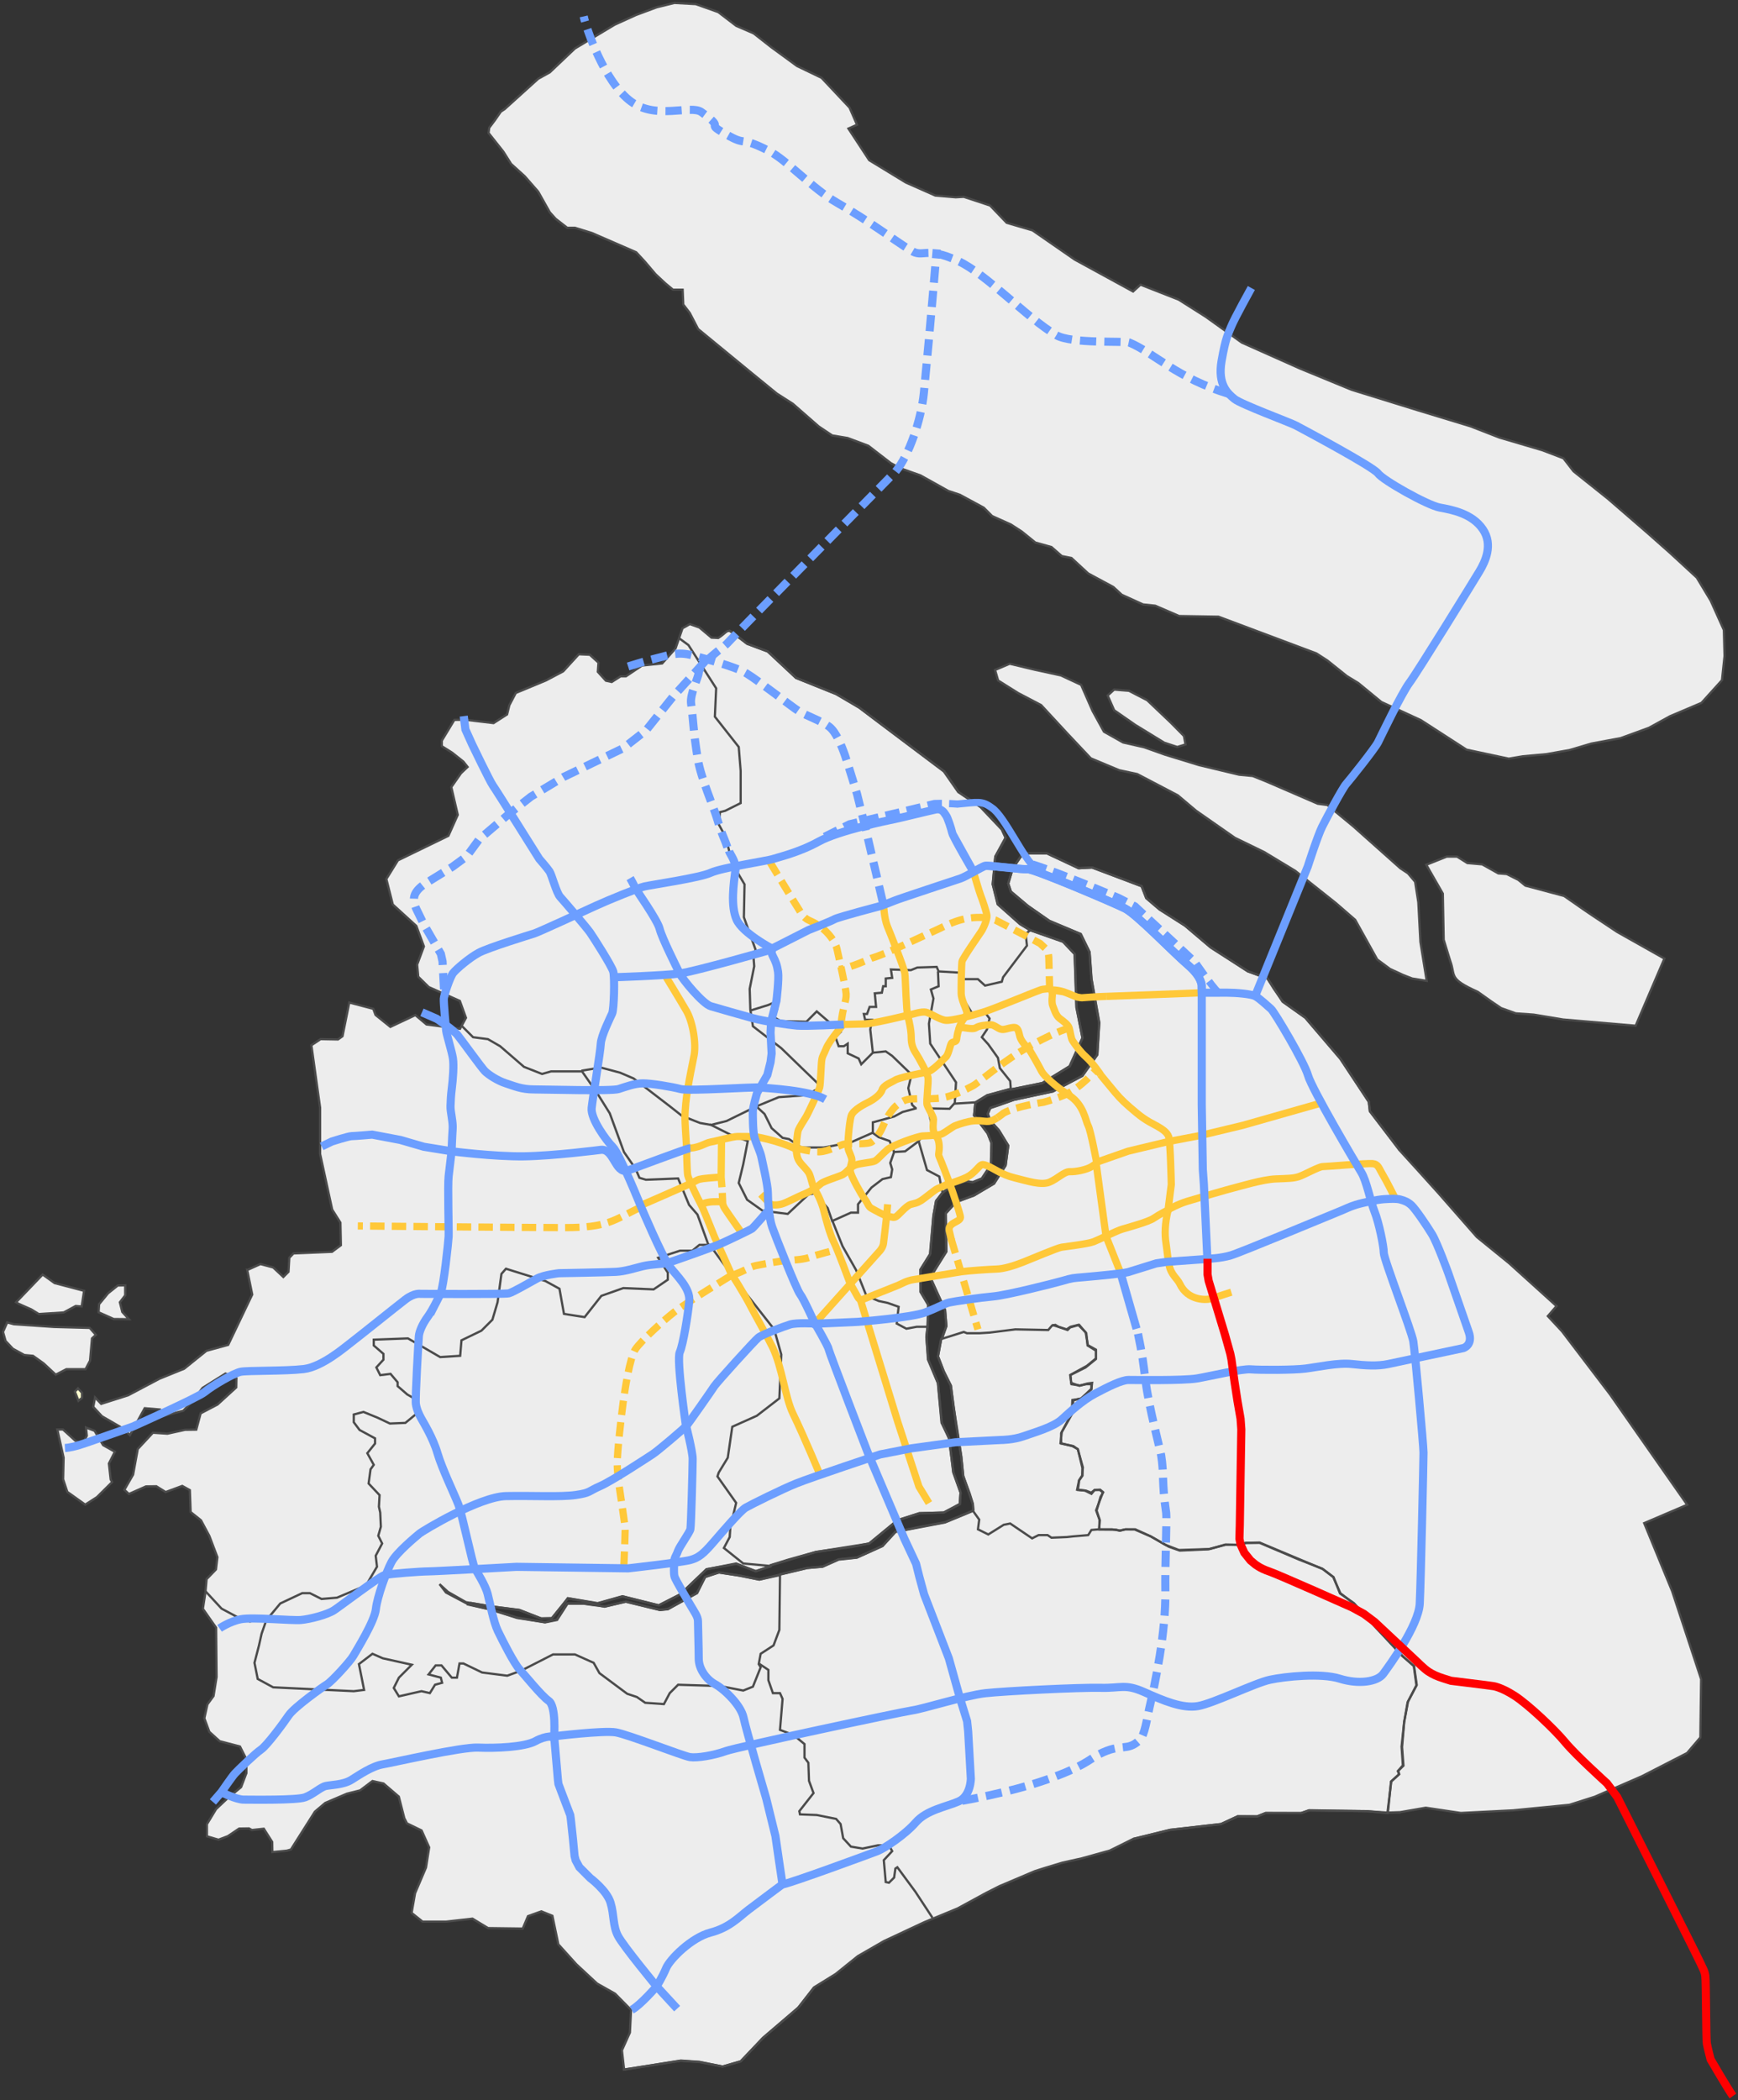 <?xml version="1.0" encoding="UTF-8" standalone="no"?>
<svg
   xmlns:dc="http://purl.org/dc/elements/1.1/"
   xmlns:cc="http://creativecommons.org/ns#"
   xmlns:rdf="http://www.w3.org/1999/02/22-rdf-syntax-ns#"
   xmlns:svg="http://www.w3.org/2000/svg"
   xmlns="http://www.w3.org/2000/svg"
   xmlns:sodipodi="http://sodipodi.sourceforge.net/DTD/sodipodi-0.dtd"
   xmlns:inkscape="http://www.inkscape.org/namespaces/inkscape"
   width="962.637"
   height="1162.962"
   id="svg2"
   sodipodi:version="0.32"
   inkscape:version="1.0 (4035a4fb49, 2020-05-01)"
   version="1.0"
   sodipodi:docname="Shanghai S2.svg"
   inkscape:output_extension="org.inkscape.output.svg.inkscape">
  <rect width="100%" height="100%" fill="#333333" stroke="none"/>
  <defs
     id="defs4">
    <inkscape:perspective
       sodipodi:type="inkscape:persp3d"
       inkscape:vp_x="0 : 600 : 1"
       inkscape:vp_y="0 : 1000 : 0"
       inkscape:vp_z="949 : 600 : 1"
       inkscape:persp3d-origin="474.5 : 400 : 1"
       id="perspective2629" />
    <inkscape:perspective
       id="perspective2676"
       inkscape:persp3d-origin="474.5 : 400 : 1"
       inkscape:vp_z="949 : 600 : 1"
       inkscape:vp_y="0 : 1000 : 0"
       inkscape:vp_x="0 : 600 : 1"
       sodipodi:type="inkscape:persp3d" />
    <inkscape:perspective
       sodipodi:type="inkscape:persp3d"
       inkscape:vp_x="0 : 600 : 1"
       inkscape:vp_y="0 : 1000 : 0"
       inkscape:vp_z="949 : 600 : 1"
       inkscape:persp3d-origin="474.5 : 400 : 1"
       id="perspective55-19" />
    <inkscape:perspective
       sodipodi:type="inkscape:persp3d"
       inkscape:vp_x="0 : 600 : 1"
       inkscape:vp_y="0 : 1000 : 0"
       inkscape:vp_z="949 : 600 : 1"
       inkscape:persp3d-origin="474.5 : 400 : 1"
       id="perspective55-1" />
    <inkscape:perspective
       sodipodi:type="inkscape:persp3d"
       inkscape:vp_x="0 : 600 : 1"
       inkscape:vp_y="0 : 1000 : 0"
       inkscape:vp_z="949 : 600 : 1"
       inkscape:persp3d-origin="474.5 : 400 : 1"
       id="perspective55-5" />
    <inkscape:perspective
       sodipodi:type="inkscape:persp3d"
       inkscape:vp_x="0 : 600 : 1"
       inkscape:vp_y="0 : 1000 : 0"
       inkscape:vp_z="949 : 600 : 1"
       inkscape:persp3d-origin="474.5 : 400 : 1"
       id="perspective55" />
  </defs>
  <sodipodi:namedview
     id="base"
     pagecolor="#ffffff"
     bordercolor="#666666"
     borderopacity="1.0"
     gridtolerance="10000"
     guidetolerance="10"
     objecttolerance="10"
     inkscape:pageopacity="1"
     inkscape:pageshadow="2"
     inkscape:zoom="4.3292732"
     inkscape:cx="690.99277"
     inkscape:cy="776.81908"
     inkscape:document-units="px"
     inkscape:current-layer="layer5"
     width="949px"
     height="1200px"
     inkscape:window-width="1920"
     inkscape:window-height="1017"
     inkscape:window-x="-8"
     inkscape:window-y="-8"
     showgrid="false"
     inkscape:window-maximized="1"
     fit-margin-top="1"
     fit-margin-left="1"
     fit-margin-bottom="1"
     fit-margin-right="1"
     inkscape:document-rotation="0"
     inkscape:lockguides="false"
     inkscape:snap-global="false" />
  <g
     inkscape:label="Administrative background"
     inkscape:groupmode="layer"
     id="layer1"
     style="display:inline"
     transform="translate(-3.337,-8.51)"
     sodipodi:insensitive="true">
    <path
       style="fill:#ededed;fill-opacity:1;fill-rule:evenodd;stroke:#4b4b4b;stroke-width:1.25;stroke-linecap:butt;stroke-linejoin:miter;stroke-miterlimit:4;stroke-dasharray:none;stroke-opacity:1"
       d="m 26.964,714.286 -14.732,15.357 1.518,0.893 6.875,3.036 4.196,2.589 13.839,-0.893 6.607,-3.571 3.304,0.268 1.339,-8.661 -16.339,-4.286 z"
       id="path11024"
       inkscape:connector-curvature="0" />
    <path
       style="fill:#ededed;fill-opacity:1;fill-rule:evenodd;stroke:#4b4b4b;stroke-width:1.25;stroke-linecap:butt;stroke-linejoin:miter;stroke-miterlimit:4;stroke-dasharray:none;stroke-opacity:1"
       d="m 68.571,720.357 -5.357,4.286 -5,6.071 -0.268,4.464 8.393,3.75 8.393,0.089 L 71.071,735 l -1.339,-5.357 2.946,-3.839 v -5.536 l -4.107,0.089 z"
       id="path11995"
       inkscape:connector-curvature="0" />
    <path
       style="fill:#ededed;fill-opacity:1;fill-rule:evenodd;stroke:#4b4b4b;stroke-width:1.25;stroke-linecap:butt;stroke-linejoin:miter;stroke-miterlimit:4;stroke-dasharray:none;stroke-opacity:1"
       d="m 34.196,769.732 5.893,-3.036 h 10.625 l 2.5,-4.732 1.071,-12.321 2.143,-1.964 -3.393,-3.839 L 33.304,743.304 10.982,741.786 7.321,740.804 5,746.071 l 1.429,5 4.018,4.286 6.339,3.482 4.821,0.446 5.893,4.196 z"
       id="path12966"
       inkscape:connector-curvature="0" />
    <path
       style="fill:#ffffd0;fill-opacity:1;fill-rule:evenodd;stroke:#4b4b4b;stroke-width:1.25;stroke-miterlimit:4;stroke-dasharray:none;stroke-opacity:1"
       d="m 46.518,777.321 -1.696,1.786 1.964,5.089 1.964,-1.607 v -2.857 z"
       id="path13937"
       inkscape:connector-curvature="0" />
    <path
       style="fill:#ededed;fill-opacity:1;fill-rule:evenodd;stroke:#4b4b4b;stroke-width:1.25;stroke-linecap:butt;stroke-linejoin:miter;stroke-miterlimit:4;stroke-dasharray:none;stroke-opacity:1"
       d="m 35.089,800.089 h 3.125 l 6.875,6.25 4.018,1.607 2.321,-4.375 -0.446,-4.554 4.732,1.786 4.732,7.946 6.518,3.661 -3.304,6.518 0.982,8.839 0.804,1.429 -8.482,8.393 -6.429,4.107 -9.911,-7.054 -2.321,-6.964 0.268,-11.964 z"
       id="path14908"
       inkscape:connector-curvature="0" />
    <path
       style="fill:#ededed;fill-opacity:1;fill-rule:evenodd;stroke:#4b4b4b;stroke-width:1.25;stroke-linecap:butt;stroke-linejoin:miter;stroke-miterlimit:4;stroke-dasharray:none;stroke-opacity:1"
       d="m 140.268,711.786 2.768,13.571 -13.304,27.857 -12.054,3.304 -12.321,9.911 -13.661,5.536 -17.411,9.196 L 59.375,785.893 55.982,782.321 55,787.589 l 4.821,5.179 11.875,6.875 3.571,3.571 8.214,-14.911 8.393,0.714 -0.179,4.107 13.125,-3.393 5.089,-5.268 5.625,-7.411 12.679,-7.946 6.071,2.589 -0.089,5.089 -10.357,9.464 -9.375,4.911 -2.411,9.018 -6.25,0.089 -9.732,2.143 -8.036,-0.536 -8.393,9.018 -2.589,14.196 -4.821,8.393 2.5,2.321 9.464,-4.196 5.714,-0.089 5.179,3.214 9.196,-3.393 4.196,2.321 0.446,12.143 5.714,4.554 4.643,8.661 4.464,11.786 -0.804,6.786 -5.179,5.357 -0.625,7.054 -1.429,9.375 7.321,10.446 0.268,27.321 -1.696,10.536 -3.393,4.643 -1.696,7.679 2.768,7.5 5.714,5.179 11.25,2.946 3.571,7.054 v 7.679 l -2.946,7.768 -7.589,6.25 -6.25,5.893 -5.089,8.393 v 6.696 l 6.429,1.875 5.179,-1.964 6.25,-4.197 5.446,-0.089 1.607,0.893 6.607,-0.714 4.643,7.321 0.089,5.625 8.036,-0.803 2.232,-0.625 13.304,-20.982 5.714,-4.821 11.982,-5.117 7.324,-1.831 6.85,-5.177 6.124,1.357 8.46,7.26 3.062,11.964 1.484,2.873 8.081,3.914 4.198,9.375 -1.768,11.175 -6.061,14.237 -1.894,10.859 6.061,4.83 h 13.069 l 14.584,-1.641 8.649,5.24 19.193,0.253 2.904,-6.882 7.387,-2.652 6.124,2.462 3.283,15.784 10.038,11.112 11.427,10.607 9.975,5.619 8.839,8.965 -0.631,12.564 -4.419,9.849 1.2,10.67 31.441,-5.019 10.354,0.726 12.753,2.588 10.038,-2.904 12.248,-12.816 19.824,-17.046 8.713,-11.175 11.801,-7.304 12.311,-9.901 14.502,-8.353 22.169,-10.368 18.6,-7.697 15.718,-8.553 7.458,-3.777 19.473,-8.265 6.118,-1.946 9.31,-2.803 10.582,-2.347 15.583,-4.326 13.088,-6.497 20.329,-4.988 28.221,-3.22 9.218,-4.293 10.796,0.126 4.735,-1.957 19.698,0.063 4.356,-1.578 32.451,0.568 10.985,0.758 6.945,-0.253 14.205,-2.462 19.432,2.91 28.99,-1.468 31.148,-3.052 14.019,-4.458 26.155,-11.379 25.005,-12.844 7.351,-8.623 0.431,-32.262 -16.034,-48.697 -15.501,-37.719 23.814,-10.178 -42.729,-61.086 -26.609,-34.952 -7.842,-8.421 4.79,-5.556 -26.193,-23.678 -17.93,-14.573 -21.236,-24.222 -11.644,-12.912 -9.934,-10.925 -16.478,-21.655 -0.505,-5.114 -15.847,-23.865 -19.445,-22.792 -12.501,-8.839 -8.397,-12.879 -10.922,-3.914 -20.645,-13.448 -14.016,-11.806 -14.268,-9.028 -7.26,-6.187 -2.589,-6.692 -27.4,-10.354 -7.387,0.442 -17.551,-8.207 -13.321,-0.126 -5.619,8.271 -2.589,8.46 1.515,4.609 9.303,7.789 12.009,8.304 17.411,7.321 4.84,9.984 1.073,14.837 4.293,24.181 -1.073,17.867 -8.271,11.617 -16.352,8.713 -21.466,4.546 -13.195,4.483 -1.326,3.22 1.326,4.104 4.609,4.924 5.303,8.649 -1.452,11.112 -6.377,9.912 -11.175,6.692 -9.849,3.409 -5.682,6.44 0.316,21.15 -7.134,11.427 -1.073,4.419 7.45,16.478 0.758,8.902 -2.589,7.071 -0.379,0.316 -1.705,9.344 3.157,8.334 3.977,8.081 2.841,21.087 2.967,18.498 1.073,10.354 5.303,15.72 0.126,3.536 -15.594,6.44 -27.337,5.177 -7.26,7.829 -14.079,6.377 -10.228,1.01 -8.839,4.041 -8.397,0.758 -15.215,3.662 -11.49,2.778 -11.49,-2.273 -10.796,-1.705 -7.702,2.462 -4.419,8.965 -16.099,8.776 -4.419,0.631 -19.003,-4.609 -11.68,2.652 -8.271,-1.073 -3.346,-0.505 h -8.965 l -5.808,9.028 -6.566,1.326 -15.657,-2.462 -14.773,-4.672 -11.869,-2.652 1.105,-0.947 11.775,1.957 14.95,1.954 12.366,4.732 5.848,-0.223 6.562,-8.08 2.232,-2.991 16.518,2.768 13.661,-3.839 20.134,5 12.098,-6.161 14.375,-13.795 16.652,-2.946 10.759,4.018 7.634,-2.679 0.938,-0.67 24.777,-7.321 29.509,-4.643 15.491,-12.902 12.188,-3.839 13.527,-0.446 8.795,-4.732 0.446,-6.339 -4.062,-11.25 -2.232,-18.884 -4.241,-8.527 -2.009,-21.92 -5.491,-13.036 -0.848,-12.5 0.58,-5.938 0.402,-11.786 -4.196,-7.232 -0.134,-12.321 5.312,-8.527 1.875,-21.295 1.518,-8.259 3.616,-4.554 6.161,-4.509 6.473,-1.83 3.884,0.58 5.223,-2.054 5.089,-7.679 0.223,-11.964 -2.098,-5.312 -7.545,-9.955 0.67,-7.009 6.786,-4.196 12.679,-3.482 0.402,0.223 17.188,-3.482 15.357,-9.33 7.009,-15.625 -3.438,-16.964 -0.893,-27.812 -0.089,-1.741 -6.429,-6.83 -18.17,-6.339 -5.714,-3.482 -12.321,-10.938 -2.723,-11.071 1.429,-15.357 5.714,-10.446 -2.188,-4.732 -11.786,-12.321 -12.277,-8.214 -7.946,-11.384 -35,-26.339 -11.964,-9.062 -12.768,-7.545 -22.232,-8.884 L 428.616,369.286 417.143,365 c -12.751,-10.004 -8.653,-7.909 -15.982,-3.214 l -3.75,-0.179 -6.696,-5.625 -5.268,-1.875 -4.107,2.321 -3.839,11.161 -7.411,8.304 -11.161,1.161 L 350,383.036 h -2.946 l -4.911,3.125 -3.214,-0.714 -4.464,-4.911 0.357,-5.089 -4.821,-4.375 -6.071,-0.268 -8.661,9.464 -9.464,5 -16.786,6.964 -3.571,6.786 -1.25,5.089 -7.5,4.821 -15.804,-1.875 -5.893,0.089 -6.964,11.518 v 3.036 l 5.804,3.661 6.161,4.911 2.321,2.946 -3.661,3.482 -5.357,7.679 3.571,15.357 -5.179,11.607 -27.946,13.571 -6.429,10.357 3.571,14.107 13.036,11.875 4.196,11.339 -3.75,10.089 0.625,6.696 5.804,5.714 17.232,7.679 3.393,9.375 -3.304,6.071 -18.571,-2.411 -6.161,-5.179 -13.839,6.518 -8.214,-6.607 -1.25,-3.393 -13.304,-3.482 -3.75,18.661 -2.5,1.786 -9.643,-0.179 -5.089,3.393 4.821,34.554 v 25.625 l 6.696,30.804 4.554,7.232 0.268,12.5 -4.911,3.661 -21.339,0.893 -2.321,2.411 -0.446,7.768 -2.857,2.857 -5.625,-5.268 -7.054,-1.875 -7.321,3.304 z"
       id="path15879"
       inkscape:connector-curvature="0"
       sodipodi:nodetypes="cccccccccccccccccccccccccccccccccccccccccccccccccccccccccccccccccccccccccccccccccccccccccccccccccccccccccccccccccccccccccccccccccccccccccccccccccccccccccccccccccccccccccccccccccccccccccccccccccccccccccccccccccccccccccccccccccccccccccccccccccccccccccccccccccccccccccccccccccccccccccccccccccccccccccccccccccccccccccccccccccccccccccccccccccccccccccccccccccccccccccccccccccc" />
    <path
       style="display:inline;fill:#ededed;fill-opacity:1;fill-rule:evenodd;stroke:#4b4b4b;stroke-width:1.25;stroke-linecap:butt;stroke-linejoin:miter;stroke-miterlimit:4;stroke-dasharray:none;stroke-opacity:1"
       d="m 343.876,22.143 -22.091,13.214 -13.929,13.214 -6.429,3.571 -18.571,16.786 -2.143,1.429 -3.214,4.643 -3.214,4.286 -0.357,2.857 8.214,10.357 4.286,6.786 7.5,6.786 7.5,8.571 6.429,11.429 3.214,3.571 6.429,5 h 4.286 l 9.286,2.857 24.643,10.714 4.643,5 6.071,7.143 5.357,5 4.286,3.571 h 5.357 l 0.357,8.214 3.571,4.643 4.643,8.929 30,24.643 13.571,11.071 8.929,5.714 14.286,12.5 7.5,5 8.571,1.429 11.429,4.286 12.5,9.643 5.357,2.857 11.071,3.929 15.357,8.571 L 535,282.5 l 13.214,7.143 4.643,4.643 10.357,4.643 6.071,3.929 7.5,6.071 8.929,2.5 5.714,5 5.357,1.071 9.286,8.571 13.929,7.5 4.643,4.286 11.786,5.357 6.786,0.714 13.214,5.714 L 678.214,350 732.5,370.357 l 6.071,3.929 10.714,8.571 6.429,3.929 12.727,10.453 21.882,10.052 25.27,16.333 23.402,5 7.874,-1.329 13.092,-1.185 12.788,-2.287 12.043,-3.571 16.168,-3.001 15.658,-5.706 11.76,-6.45 17.361,-7.369 11.372,-12.581 1.403,-13.371 -0.366,-14.404 -7.317,-16.281 -7.683,-12.74 -14.769,-13.607 -12.74,-11.268 -21.788,-18.85 -18.964,-15.127 -5.592,-7.217 -11.768,-4.49 -23.681,-6.982 -16.076,-6.246 -29.617,-9.011 -36.255,-11.228 -28.428,-11.703 -32.352,-14.421 -20.026,-14.321 -14.9,-9.438 -21.15,-8.297 -4.12,3.772 -32.344,-17.674 -23.38,-16.185 -14.268,-4.164 -9.198,-9.577 -14.587,-4.817 -4.486,0.258 -11.276,-0.958 -16.298,-7.204 -20.331,-12.4 -11.49,-17.491 4.748,-2.121 -4.12,-9.473 -15.51,-16.503 -13.611,-6.55 -14.268,-10.431 -9.743,-7.635 -9.643,-4.164 -9.934,-7.605 -12.461,-4.429 -11.829,-0.653 -9.809,2.409 -11.45,4.247 z"
       id="path2233"
       inkscape:connector-curvature="0"
       sodipodi:nodetypes="cccccccccccccccccccccccccccccccccccccccccccccccccccccccccccccccccccccccccccccccccccccccccccccccccccccccccccccccccc" />
    <path
       style="display:inline;fill:#ededed;fill-opacity:1;fill-rule:evenodd;stroke:#4b4b4b;stroke-width:1.25;stroke-linecap:butt;stroke-linejoin:miter;stroke-miterlimit:4;stroke-dasharray:none;stroke-opacity:1"
       d="m 637.073,422.308 -11.716,-2.666 -10.574,-5.964 -6.29,-11.468 -6.342,-14.477 -11.269,-5.229 -14.273,-3.105 -14.019,-3.344 -8.116,3.446 1.689,5.825 11.07,6.946 12.762,6.686 14.522,15.705 12.978,13.765 15.719,6.572 10,2.143 22.5,11.786 10.113,8.532 21.468,14.978 16.276,7.918 17.143,10.357 22.5,17.857 10.714,9.286 12.204,21.951 7.082,5.244 7.317,3.367 4.926,1.929 8.092,1.32 -3.471,-21.529 -1.163,-21.956 -1.772,-11.398 -3.929,-4.643 -4.286,-2.857 -26.071,-23.214 -14.286,-11.786 -5.357,-0.714 -28.929,-12.5 -7.143,-2.857 -7.5,-0.714 -22.169,-5.313 -18.829,-5.775 z"
       id="path2237"
       inkscape:connector-curvature="0"
       sodipodi:nodetypes="cccccccccccccccccccccccccccccccccccccccccc" />
    <path
       style="display:inline;fill:#ededed;fill-opacity:1;fill-rule:evenodd;stroke:#4b4b4b;stroke-width:1.25;stroke-linecap:butt;stroke-linejoin:miter;stroke-miterlimit:4;stroke-dasharray:none;stroke-opacity:1"
       d="m 793.323,487.374 9.156,15.961 0.487,25.56 3.635,11.828 c 3.054,8.184 -1.325,9.637 15.227,17.006 l 7.353,5.231 5.588,3.781 8.088,2.902 10,0.714 16.235,2.706 40.193,3.443 15.92,-37.192 -26.101,-14.701 c -13.42,-8.887 -16.376,-10.809 -24.818,-16.756 l -4.643,-3.214 -21.429,-5.714 -3.929,-3.214 -6.429,-3.214 -4.643,-0.357 -8.929,-5 -8.214,-0.714 -5.714,-3.571 h -5.714 z"
       id="path2239"
       inkscape:connector-curvature="0"
       sodipodi:nodetypes="cccccccccccccccccccccccc" />
    <a
       id="a2267"
       style="display:inline;fill:#f7d3aa;fill-opacity:1;stroke:#4b4b4b;stroke-width:1.25;stroke-miterlimit:4;stroke-dasharray:none;stroke-opacity:1" />
    <path
       style="display:inline;fill:none;stroke:#4b4b4b;stroke-width:1.25;stroke-linecap:butt;stroke-linejoin:miter;stroke-miterlimit:4;stroke-dasharray:none;stroke-opacity:1"
       d="m 117.143,889.643 8.929,9.643 10,5.357 5.714,1.786 L 147.5,905 h 3.929 l 7.143,-8.571 12.143,-5.714 H 175 l 6.429,3.214 8.571,-0.714 16.071,-6.786 6.071,-10.357 L 211.429,870 215,863.214 l -2.143,-4.286 1.429,-5 -0.357,-7.857 -0.714,-3.214 0.357,-6.429 L 207.5,830 l 1.071,-7.857 1.786,-2.5 -3.571,-6.429 4.286,-5.357 V 805 l -8.571,-4.643 -3.214,-4.286 v -4.286 l 5.357,-1.429 7.857,3.214 6.786,3.214 8.571,-0.357 6.071,-5 v -7.857 l -5,-2.857 -5.357,-4.643 v -2.143 l -3.929,-4.643 -5.714,0.714 -2.143,-4.286 3.929,-4.286 v -3.214 l -5.357,-4.643 v -3.214 l 18.929,-0.714 17.857,10.357 11.071,-0.714 0.714,-8.571 11.071,-5.357 6.071,-6.071 2.857,-9.643 2.143,-15.714 2.5,-2.857 21.786,6.786 7.857,4.286 2.5,13.929 11.429,1.786 9.286,-11.786 12.143,-4.286 16.786,0.714 7.857,-5.357 v -3.929 L 367.857,705 380,701.071 h 6.786 l 3.929,-3.214 h 5.714 L 410,716.429 l 22.143,28.214 3.929,13.929 L 435,782.857 422.5,792.5 l -13.571,6.071 -2.5,17.143 -5,8.214 -0.714,2.143 10.357,14.643 -3.214,13.571 -0.357,5.357 -3.214,6.071 10.714,8.571 15.714,1.429 -8.929,2.857 -10.714,-4.286 L 394.643,877.5 380,891.429 368.214,897.5 l -20,-5 -13.929,3.929 -16.429,-2.857 -8.929,11.071 h -6.071 L 291.071,900 l -17.143,-2.143 -12.5,-2.143 -10,-5.714 -4.643,-4.286 3.571,4.643 12.143,6.429 12.143,2.857 15.357,4.643 15,2.5 6.786,-1.429 5.714,-8.929 h 8.929 l 8.214,1.071 3.571,0.714 L 350,895.357 368.929,900 l 4.286,-0.357 9.643,-5.357 6.429,-3.571 4.643,-8.929 7.5,-2.5 12.143,1.786 10.357,2.143 11.429,-2.5 -0.357,30.357 -3.214,8.571 -7.143,4.643 -1.071,5.714 1.071,1.786 L 420.357,942.5 415,944.643 l -12.857,-2.5 -23.214,-0.714 -4.643,4.643 -3.214,6.071 -10.357,-0.714 -4.643,-3.214 -5.357,-1.786 L 335.357,935 l -3.214,-5.714 -10.357,-4.643 h -12.143 l -17.5,8.929 -7.857,2.857 -13.929,-1.786 -10.357,-5 h -2.143 L 256.429,937.5 h -2.857 l -5.714,-6.786 h -3.214 l -3.929,5 6.786,1.786 0.714,2.857 -3.929,1.071 -2.857,4.643 -4.643,-1.071 -12.5,2.857 -2.857,-4.643 2.857,-5.714 7.143,-7.143 -16.071,-3.571 -5.714,-2.5 -7.5,5.714 L 205,944.286 199.286,945 l -44.643,-2.143 -8.571,-4.643 -1.786,-8.929 2.5,-9.643 1.429,-6.429 L 151.071,905"
       id="path2292"
       inkscape:connector-curvature="0" />
    <path
       style="display:inline;fill:none;stroke:#4b4b4b;stroke-width:1.25;stroke-linecap:butt;stroke-linejoin:miter;stroke-miterlimit:4;stroke-dasharray:none;stroke-opacity:1"
       d="M 395.714,697.857 389.643,681.071 385,675.714 l -6.071,-14.643 -17.857,0.714 -3.571,-1.071 -2.143,-5 -6.429,-9.286 L 341.071,625 l -7.143,-11.429 -8.214,-11.786 h -17.143 l -5,1.429 -10,-3.929 -13.214,-11.429 -6.786,-3.929 -8.214,-1.071 -6.429,-6.429"
       id="path2294"
       inkscape:connector-curvature="0" />
    <path
       style="display:inline;fill:none;stroke:#4b4b4b;stroke-width:1.25;stroke-linecap:butt;stroke-linejoin:miter;stroke-miterlimit:4;stroke-dasharray:none;stroke-opacity:1"
       d="m 348.214,1154.643 32.143,-5 10.357,0.714 12.857,2.5 10,-2.857 12.5,-13.214 19.286,-16.429 8.929,-11.428"
       id="path4262"
       inkscape:connector-curvature="0" />
    <path
       style="display:inline;fill:none;stroke:#4b4b4b;stroke-width:1.25;stroke-linecap:butt;stroke-linejoin:miter;stroke-miterlimit:4;stroke-dasharray:none;stroke-opacity:1"
       d="m 423.571,929.643 5.357,3.571 v 5.714 l 2.5,7.143 h 3.929 l 1.429,3.214 -1.429,17.143 7.5,2.857 6.071,5 v 7.5 l 2.143,2.857 0.357,10 2.5,6.786 -7.857,10 0.357,1.786 9.286,0.357 10.714,2.143 2.5,2.857 1.429,7.857 4.286,4.643 6.429,1.071 8.571,-1.786 h 6.071 l 1.786,3.214 -4.643,5 1.071,12.143 1.786,0.357 2.857,-2.857 0.714,-5 1.071,-0.714 10,13.571 9.472,14.415"
       id="path2296"
       inkscape:connector-curvature="0" />
    <path
       style="display:inline;fill:none;stroke:#4b4b4b;stroke-width:1.25;stroke-linecap:butt;stroke-linejoin:miter;stroke-miterlimit:4;stroke-dasharray:none;stroke-opacity:1"
       d="m 379.286,361.786 5.357,3.929 15.357,23.929 -0.714,15.714 13.214,16.786 1.071,13.214 v 17.857 L 405,457.5 l -2.857,0.714 -0.714,6.786 3.929,7.143 3.571,14.643 6.786,11.429 -0.357,18.214 6.429,17.857 -1.071,4.643 0.357,4.643 -2.5,12.5 0.357,11.429 1.429,9.286 15.714,12.143 L 447.5,600 l 9.643,9.286 -1.429,2.5 -6.071,3.214 -15,1.071 -12.143,5 -16.786,8.214 -8.571,2.143 -6.071,-1.071 -10,-3.929 -6.786,-5.357 -20,-15.357 -7.5,-3.214 -10.714,-2.857 -10.714,1.786"
       id="path2298"
       inkscape:connector-curvature="0" />
    <path
       style="display:inline;fill:none;stroke:#4b4b4b;stroke-width:1.25;stroke-linecap:butt;stroke-linejoin:miter;stroke-miterlimit:4;stroke-dasharray:none;stroke-opacity:1"
       d="m 407.143,357.5 10,7.5 11.429,4.286 15.714,14.643 22.143,8.929 12.857,7.5 24.286,18.214 22.857,17.143 7.857,11.429 12.143,8.214 11.786,12.5 2.143,4.643 -5.714,10.357 -1.429,15.357 2.857,11.071 12.5,11.071 5.357,3.214 -2.5,2.143 0.714,6.429 -13.214,17.5 -0.714,2.5 -9.286,2.143 L 545,550.714 h -9.643 v -3.571 l -12.143,-0.714 -1.071,-2.5 -10.714,0.357 -3.571,1.429 -11.071,-0.357 L 497.5,550 l -3.571,0.357 v 4.286 H 492.5 l -0.714,3.571 -3.929,0.357 0.714,7.5 H 485 L 483.571,570 h -1.786 l 0.714,3.214 h 3.929 l -1.071,5.357 1.429,12.857 -6.429,6.429 -1.429,-3.214 -6.071,-2.857 v -5.357 l -2.143,1.429 h -2.857 l -1.786,-5 L 468.929,580 455.714,568.571 450,574.286 l -14.286,-0.357 -4.286,-2.5 2.143,-3.214 1.071,-5.714 -5.714,2.5 -10.357,3.214"
       id="path2300"
       inkscape:connector-curvature="0" />
    <path
       style="display:inline;fill:none;stroke:#4b4b4b;stroke-width:1.25;stroke-linecap:butt;stroke-linejoin:miter;stroke-miterlimit:4;stroke-dasharray:none;stroke-opacity:1"
       d="m 535,550.357 2.143,11.786 4.643,7.5 h 3.929 l 2.143,-1.786 3.571,4.643 -1.429,6.071 -2.857,4.286 3.571,3.929 5.357,7.5 1.071,5.714 5.714,7.143 0.357,4.643 17.5,-3.571 15,-9.286 7.143,-15.714 -3.214,-16.786 -1.071,-29.643 L 592.143,530 573.929,523.571"
       id="path2302"
       inkscape:connector-curvature="0" />
    <path
       style="display:inline;fill:none;stroke:#4b4b4b;stroke-width:1.25;stroke-linecap:butt;stroke-linejoin:miter;stroke-miterlimit:4;stroke-dasharray:none;stroke-opacity:1"
       d="M 563.214,611.429 550,615 l -6.429,3.929 -11.429,0.714 0.714,-11.786 -14.286,-21.429 -0.714,-11.071 2.5,-13.929 -1.429,-5 4.286,-1.786 -0.357,-8.214"
       id="path2304"
       inkscape:connector-curvature="0" />
    <path
       style="display:inline;fill:none;stroke:#4b4b4b;stroke-width:1.25;stroke-linecap:butt;stroke-linejoin:miter;stroke-miterlimit:4;stroke-dasharray:none;stroke-opacity:1"
       d="M 532.143,619.286 529.286,622.5 517.14,622.257"
       id="path4227"
       inkscape:connector-curvature="0" />
    <path
       style="display:inline;fill:none;stroke:#4b4b4b;stroke-width:1.25;stroke-linecap:butt;stroke-linejoin:miter;stroke-miterlimit:4;stroke-dasharray:none;stroke-opacity:1"
       d="m 510.694,622.306 -2.122,-1.949 -2.143,-9.286 1.786,-7.5 -10.714,-10.357 -3.571,-2.5 -7.143,0.714"
       id="path2306"
       inkscape:connector-curvature="0"
       sodipodi:nodetypes="ccccccc" />
    <path
       style="display:inline;fill:none;stroke:#4b4b4b;stroke-width:1.25;stroke-linecap:butt;stroke-linejoin:miter;stroke-miterlimit:4;stroke-dasharray:none;stroke-opacity:1"
       d="m 422.143,621.071 4.643,4.286 3.929,7.857 6.071,5.357 3.571,0.714 6.786,4.643 h 12.5 l 15,-2.857 12.143,-5.357 V 630 l 11.786,-3.214 4.643,-2.5 7.857,-2.143"
       id="path2308"
       inkscape:connector-curvature="0" />
    <path
       style="display:inline;fill:none;stroke:#4b4b4b;stroke-width:1.25;stroke-linecap:butt;stroke-linejoin:miter;stroke-miterlimit:4;stroke-dasharray:none;stroke-opacity:1"
       d="m 517.143,621.847 2.143,8.868 3.214,5.714 -2.857,2.143 h -6.071 l -1.786,2.143 -7.143,5.357 -6.071,0.357 -2.5,-6.071 -6.071,-2.143 -3.929,-2.857"
       id="path2310"
       inkscape:connector-curvature="0"
       sodipodi:nodetypes="ccccccccccc" />
    <path
       style="display:inline;fill:none;stroke:#4b4b4b;stroke-width:1.25;stroke-linecap:butt;stroke-linejoin:miter;stroke-miterlimit:4;stroke-dasharray:none;stroke-opacity:1"
       d="m 543.571,618.929 -0.714,7.143 7.5,10 2.143,5.357 -0.357,12.143 -5,7.5 -5,2.143 -4.938,-1.02"
       id="path2312"
       sodipodi:nodetypes="cccccccc"
       inkscape:connector-curvature="0" />
    <path
       style="display:inline;fill:none;stroke:#4b4b4b;stroke-width:1.25;stroke-linecap:butt;stroke-linejoin:miter;stroke-miterlimit:4;stroke-dasharray:none;stroke-opacity:1"
       d="m 538.571,662.5 -7.143,2.143 -6.071,4.286 -1.786,-8.929 -6.786,-3.571 -4.643,-16.071"
       id="path2314"
       inkscape:connector-curvature="0" />
    <path
       style="display:inline;fill:none;stroke:#4b4b4b;stroke-width:1.25;stroke-linecap:butt;stroke-linejoin:miter;stroke-miterlimit:4;stroke-dasharray:none;stroke-opacity:1"
       d="m 396.429,631.071 12.143,6.071 8.929,3.214 -2.5,12.857 -2.5,10.357 4.643,9.286 8.571,6.071 13.929,1.786 L 451.071,670 l 3.571,-0.714 7.143,8.214 2.5,7.143 L 474.643,680 h 3.929 v -4.643 l 7.5,-9.286 6.071,-4.643 4.643,-1.071 0.714,-4.286 -1.071,-3.571 2.143,-6.071"
       id="path2316"
       inkscape:connector-curvature="0" />
    <path
       style="display:inline;fill:none;stroke:#4b4b4b;stroke-width:1.25;stroke-linecap:butt;stroke-linejoin:miter;stroke-miterlimit:4;stroke-dasharray:none;stroke-opacity:1"
       d="M 464.286,684.286 470,698.571 l 7.5,13.214 5.714,14.286 6.786,2.857 5,1.071 6.071,2.143 -1.071,9.286 5.357,2.857 5.714,-1.071 h 6.071 l 0.357,-12.143 -4.286,-7.143 v -12.5 l 5.357,-8.571 1.786,-21.071 1.429,-8.214 3.571,-4.643"
       id="path2318"
       inkscape:connector-curvature="0" />
    <path
       style="display:inline;fill:none;stroke:#4b4b4b;stroke-width:1.25;stroke-linecap:butt;stroke-linejoin:miter;stroke-miterlimit:4;stroke-dasharray:none;stroke-opacity:1"
       d="M 429.643,875.357 440,872.143 455.357,867.857 475.714,865 484.643,863.214 500.357,850.357 512.5,846.429 526.071,846.071 535,841.429 535.357,835 531.429,823.929 528.929,805 525,796.429 522.857,774.286 517.5,761.429 l -1.071,-12.5 0.714,-6.071"
       id="path2320"
       inkscape:connector-curvature="0" />
    <path
       style="display:inline;fill:none;stroke:#4b4b4b;stroke-width:1.25;stroke-linecap:butt;stroke-linejoin:miter;stroke-miterlimit:4;stroke-dasharray:none;stroke-opacity:1"
       d="m 435,880.357 15.357,-3.571 8.571,-0.714 8.929,-3.929 10,-1.071 14.286,-6.429 7.143,-7.857 13.929,-2.857 13.571,-2.5 12.143,-5 3.214,-1.429 3.571,5 -0.714,5.357 5.714,2.857 8.571,-5.357 3.571,-0.714 12.143,8.214 3.571,-1.786 h 5 l 2.143,1.429 8.571,-0.357 3.214,-0.357 8.571,-0.714 1.786,-2.857 4.286,-0.357 h 7.143 l 4.286,0.714 3.214,-0.714 h 5.357 l 8.571,3.929 10,5.714 6.071,2.143 15.714,-0.714 9.643,-2.5 h 8.214 l 2.857,-1.071 h 7.857 l 21.786,9.286 12.857,5 6.071,4.643 3.929,8.929 7.857,6.071 9.643,10.714 17.143,18.214 6.071,5.357 1.429,10.714 -4.643,8.929 -2.143,11.429 -1.429,13.571 0.714,10.357 -2.5,2.857 0.357,2.143 -4.286,3.929 -2.143,17.5 -11.429,-1.071 -32.143,-0.357 -4.286,1.429 h -19.643 l -4.643,1.786 h -10.714 l -9.286,4.286 -28.214,3.214 -20.357,5"
       id="path4247"
       inkscape:connector-curvature="0" />
    <path
       style="display:inline;fill:none;stroke:#4b4b4b;stroke-width:1.25;stroke-linecap:butt;stroke-linejoin:miter;stroke-miterlimit:4;stroke-dasharray:none;stroke-opacity:1"
       d="M 612.143,855 612.5,850.357 610.714,845 l 2.143,-7.5 1.429,-2.5 -1.786,-1.429 h -2.857 l -1.786,2.143 -3.571,-1.786 -3.929,-0.357 0.714,-5.357 1.786,-2.5 v -4.286 l -2.5,-10.357 -2.5,-1.786 -6.786,-1.429 v -5.714 l 6.071,-10.714 0.714,-7.5 4.286,-1.071 5.714,-5 V 775 H 605 l -3.571,0.714 -4.643,-0.714 -0.714,-5 8.571,-4.286 5.714,-4.643 v -4.643 l -4.643,-2.857 -0.714,-6.786 -3.929,-4.643 -5,1.429 -1.429,1.429 -5,-1.786 -1.786,-1.071 -1.786,0.357 -2.143,2.5 -18.214,-0.357 -14.286,1.786 -5.714,0.357 h -6.786 l -1.786,-0.714 -12.5,3.929 -1.786,9.643 3.214,8.214 3.929,7.857 1.429,11.429 2.5,15.714 1.786,11.786 1.071,11.071 3.571,9.643 1.786,5.714 L 542.5,845"
       id="path2328"
       inkscape:connector-curvature="0" />
    <path
       style="display:inline;fill:none;stroke:#4b4b4b;stroke-width:1.25;stroke-linecap:butt;stroke-linejoin:miter;stroke-miterlimit:4;stroke-dasharray:none;stroke-opacity:1"
       d="m 586.071,742.143 8.036,2.5 2.143,-1.429 4.286,-1.071 4.107,4.107 1.25,7.143 4.464,2.5 1e-5,4.821 -5,4.107 -9.107,5 0.357,4.464 4.643,1.607 4.286,-1.25 2.679,-0.357 -0.357,3.214 -5.714,5.536 -4.821,0.714 -0.385,7.562 -5.498,10.092 -0.705,6.255 6.539,1.632 3.007,1.641 2.827,10.127 -0.352,4.47 -1.77,2.689 -1.057,5.168 4.959,0.581 2.848,1.113 1.921,-1.548 3.016,-0.116 1.605,1.313 -3.839,10.112 1.875,5.144 -0.105,5.52 9.398,0.079 1.952,0.555 2.893,-0.707 5.375,0.04 9.052,3.878 7.8,4.528 7.612,2.951 17.071,-0.548 8.691,-2.493 7.807,0.18 3.791,-1.093 7.341,-0.188 35.062,14.704 5.894,4.451 3.596,9.047 7.662,5.335 26.754,29.2 6.601,5.688 1.475,10.461 -5.066,9.578 -1.884,10.815 -1.177,13.997 0.768,10.285 -3.122,3.037 0.768,1.623 -4.536,4.097 -1.707,17.179 6.835,0.034"
       id="path4234"
       inkscape:connector-curvature="0" />
    <path
       style="display:inline;fill:none;stroke:#4b4b4b;stroke-width:1.25;stroke-linecap:butt;stroke-linejoin:miter;stroke-miterlimit:4;stroke-dasharray:none;stroke-opacity:1"
       d="m 778.571,645.357 -16.429,-21.429 -0.714,-5.357 -15.714,-23.929 -19.286,-22.5 -12.5,-8.929 -5,-7.143 -3.571,-5.714 -10.714,-3.929 -20.714,-13.214 -14.286,-12.143 -13.929,-8.929 -7.5,-6.429 -2.5,-6.429 -27.5,-10.357 -7.5,0.357 -17.5,-8.214 H 570 l -5.714,8.214 -2.5,8.571 1.429,4.286 L 572.5,510 l 12.143,8.571 17.143,7.143 5,10 1.071,15 4.286,24.286 -1.071,17.5 -8.214,11.786 -16.429,8.571 L 565,617.5 l -8.929,3.214 -4.286,1.429 -1.429,3.214 1.429,3.571 5,5.714 5,8.214 -1.429,10.714 -6.429,10.357 -11.071,6.429 -10,3.929 -5.714,6.071 v 11.071 l 0.357,10 -7.143,11.429 -1.071,4.643 2.857,6.429 4.643,10 L 527.5,742.857 525,750"
       id="path2330"
       inkscape:connector-curvature="0" />
    <path
       style="fill:#ededed;fill-opacity:1;fill-rule:evenodd;stroke:#4b4b4b;stroke-width:1.25;stroke-linecap:butt;stroke-linejoin:miter;stroke-miterlimit:4;stroke-dasharray:none;stroke-opacity:1"
       d="m 620.442,401.807 11.76,8.167 16.006,9.8 7.184,2.37 4.576,-1.39 -0.878,-4.709 -7.288,-7.378 -13.067,-12.413 -10.127,-5.227 -8.167,-0.653 -3.593,3.267 z"
       id="path4228"
       inkscape:connector-curvature="0"
       sodipodi:nodetypes="cccccccccccc" />
  </g>
  <g
     sodipodi:insensitive="true"
     inkscape:groupmode="layer"
     id="layer3"
     inkscape:label="Layer municipal"
     style="display:inline"
     transform="translate(-3.337,-8.51)">
    <path
       sodipodi:nodetypes="csssssssc"
       inkscape:connector-curvature="0"
       id="path3882"
       d="m 650.216,678.439 c 0,0 5.354,-3.123 10.856,-4.759 5.502,-1.636 22.752,-6.692 25.875,-7.435 3.123,-0.744 15.614,-4.61 22.901,-4.907 7.287,-0.297 9.666,-0.297 12.64,-1.19 2.974,-0.892 11.302,-5.651 13.533,-5.651 2.231,0 24.24,-1.933 27.511,-1.636 3.272,0.297 3.42,2.379 5.502,5.8 2.082,3.42 7.138,13.533 7.138,13.533"
       style="fill:none;stroke:#ffc839;stroke-width:4;stroke-linecap:butt;stroke-linejoin:miter;stroke-miterlimit:4;stroke-dasharray:none;stroke-opacity:1" />
    <path
       inkscape:connector-curvature="0"
       id="path3868"
       d="m 526.044,665.204 c 10.707,-4.015 13.086,-4.164 16.953,-7.882 3.866,-3.718 3.42,-4.759 7.138,-3.272 3.718,1.487 7.882,4.907 15.168,6.692 7.287,1.785 14.722,4.313 19.332,2.379 4.61,-1.933 8.179,-5.948 11.302,-5.8 3.123,0.149 9.22,-1.041 12.045,-2.825 2.825,-1.785 2.825,-1.933 2.825,-1.933 0,0 -3.272,-17.845 -4.759,-20.671 -1.487,-2.825 -2.379,-11.451 -10.261,-16.655 -7.882,-5.205 -14.127,-10.856 -15.466,-13.384 -1.338,-2.528 -6.394,-11.897 -7.584,-12.938 -1.19,-1.041 -3.718,-3.866 -4.461,-6.246 -0.744,-2.379 -0.744,-5.502 -3.718,-5.205 -2.974,0.297 -5.205,1.636 -7.138,0.892 -1.933,-0.744 -3.718,-2.528 -5.651,-2.379 -1.933,0.149 -5.8,0.297 -7.882,1.636 -2.082,1.338 -7.287,-0.595 -8.625,0 -1.338,0.595 -1.933,5.056 -2.082,6.543 -0.149,1.487 -2.082,1.041 -2.825,1.933 -0.744,0.892 -1.636,6.543 -3.272,7.882 -1.636,1.338 -6.989,7.733 -10.707,8.328 -3.718,0.595 -15.168,2.974 -17.25,4.313 -2.082,1.338 -6.394,2.677 -7.287,5.502 -0.892,2.825 -5.354,5.651 -7.138,6.543 -1.785,0.892 -8.923,4.313 -9.964,7.882 -1.041,3.569 -2.082,15.912 -1.636,17.994 0.446,2.082 2.082,4.61 2.082,6.394 0,1.785 -1.338,4.015 -0.744,6.692 0.595,2.677 5.8,12.194 7.733,14.722 1.933,2.528 2.082,4.313 3.718,5.205 1.636,0.892 6.989,4.015 9.369,4.461 2.379,0.446 2.974,1.041 4.461,0.149 1.487,-0.892 5.502,-5.948 8.03,-6.692 2.528,-0.744 3.272,-0.595 5.651,-2.082 2.379,-1.487 7.733,-6.097 9.22,-6.692 1.487,-0.595 3.42,-1.487 3.42,-1.487 z"
       style="fill:none;stroke:#ffc839;stroke-width:4;stroke-linecap:butt;stroke-linejoin:miter;stroke-miterlimit:4;stroke-dasharray:none;stroke-opacity:1" />
    <path
       sodipodi:nodetypes="csssssssssssc"
       inkscape:connector-curvature="0"
       id="path3870"
       d="m 542.595,629.184 c -3.072,0.199 -7.763,1.701 -10.305,2.708 -1.275,0.505 -5.651,3.866 -7.435,4.61 -1.785,0.744 -7.435,0.892 -10.41,1.041 -2.974,0.149 -16.655,5.056 -19.63,7.584 -2.974,2.528 -5.205,5.354 -6.841,6.246 -1.636,0.892 -8.328,1.19 -11.153,2.379 -2.825,1.19 -4.759,4.164 -6.692,5.205 -1.933,1.041 -10.558,3.569 -12.194,5.056 -1.636,1.487 -5.056,4.015 -8.774,5.502 -3.718,1.487 -10.558,5.205 -13.086,5.8 -2.528,0.595 -5.502,0.744 -6.692,-0.595 -1.19,-1.338 -4.61,-4.907 -4.61,-4.907"
       style="fill:none;stroke:#ffc839;stroke-width:4;stroke-linecap:butt;stroke-linejoin:miter;stroke-miterlimit:4;stroke-dasharray:none;stroke-opacity:1" />
    <path
       sodipodi:nodetypes="csssssssssssssssc"
       inkscape:connector-curvature="0"
       id="path3872"
       d="m 492.733,509.505 c 0,0 0.297,7.584 2.082,11.897 1.785,4.313 9.22,22.901 9.666,26.024 0.446,3.123 0.744,20.522 1.636,23.645 0.892,3.123 1.933,8.179 1.933,12.045 0,3.866 1.041,6.246 2.677,8.774 1.636,2.528 5.948,10.41 6.543,12.938 0.595,2.528 -1.041,13.681 -0.446,15.466 0.595,1.785 3.569,6.543 3.569,8.03 0,1.487 -0.744,5.502 0.446,7.733 1.19,2.231 2.379,2.677 2.677,6.543 0.297,3.866 -0.744,4.907 0,6.394 0.744,1.487 5.8,14.573 7.435,19.481 1.636,4.907 3.499,10.303 3.866,11.897 0.446,1.933 1.19,2.825 -1.041,4.164 -2.231,1.338 -5.385,2.262 -4.642,5.683 0.744,3.42 1.284,5.151 1.284,5.151"
       style="fill:none;stroke:#ffc839;stroke-width:4;stroke-linecap:butt;stroke-linejoin:miter;stroke-miterlimit:4;stroke-dasharray:none;stroke-opacity:1" />
    <path
       inkscape:connector-curvature="0"
       id="path3874"
       d="m 534.223,578.804 c 0,0 1.19,-3.941 2.751,-5.948 1.561,-2.008 2.156,-2.528 1.785,-4.164 -0.372,-1.636 -2.974,-6.766 -3.049,-9.964 -0.074,-3.197 0.149,-16.135 0.446,-17.771 0.297,-1.636 9.74,-15.243 10.781,-16.804 1.041,-1.561 3.272,-6.469 3.049,-8.625 -0.223,-2.156 -2.825,-9.592 -3.495,-11.228 -0.669,-1.636 -4.015,-13.086 -4.015,-13.086"
       style="fill:none;stroke:#ffc839;stroke-width:4;stroke-linecap:butt;stroke-linejoin:miter;stroke-miterlimit:4;stroke-dasharray:none;stroke-opacity:1" />
    <path
       inkscape:connector-curvature="0"
       id="path3876"
       d="m 454.701,741.326 36.068,-40.274 c 0,0 1.577,-1.788 1.893,-3.891 0.315,-2.103 1.788,-15.563 1.788,-15.563 l 0.526,-6.204"
       style="fill:none;stroke:#ffc839;stroke-width:4;stroke-linecap:butt;stroke-linejoin:miter;stroke-miterlimit:4;stroke-dasharray:none;stroke-opacity:1" />
    <path
       style="fill:none;stroke:#ffc839;stroke-width:4;stroke-linecap:butt;stroke-linejoin:miter;stroke-miterlimit:4;stroke-dasharray:none;stroke-opacity:1"
       d="m 616.006,560.252 c 4.732,-0.105 52.787,-1.998 52.787,-1.998"
       id="path960" />
    <path
       style="fill:none;stroke:#ffc839;stroke-width:4;stroke-linecap:butt;stroke-linejoin:miter;stroke-miterlimit:4;stroke-dasharray:none;stroke-opacity:1"
       d="m 592.662,557.728 -7.045,-1.052 c 0,0 3.47,-0.105 7.15,1.157 3.68,1.262 5.678,2.524 7.886,2.944 2.208,0.421 2.419,0.21 2.419,0.21 0,0 8.202,-0.631 12.934,-0.736"
       id="path3880" />
    <path
       inkscape:connector-curvature="0"
       id="path3888"
       d="m 383.58,644.236 c 6.394,0.446 10.41,-2.825 13.086,-3.272 2.677,-0.446 12.64,-3.123 15.168,-3.123 2.528,0 9.574,0.066 9.574,0.066 0,0 11.561,1.655 22.418,6.737"
       style="fill:none;stroke:#ffc839;stroke-width:4;stroke-linecap:butt;stroke-linejoin:miter;stroke-miterlimit:4;stroke-dasharray:none;stroke-opacity:1"
       sodipodi:nodetypes="csscc" />
    <path
       inkscape:connector-curvature="0"
       id="path3890"
       d="m 358.151,676.06 c 0,0 22.901,-9.964 27.362,-12.045 4.461,-2.082 3.866,-2.379 7.138,-2.825 3.272,-0.446 10.41,-0.892 10.41,-0.892"
       style="fill:none;stroke:#ffc839;stroke-width:4;stroke-linecap:butt;stroke-linejoin:miter;stroke-miterlimit:4;stroke-dasharray:none;stroke-opacity:1" />
    <path
       inkscape:connector-curvature="0"
       id="path3894"
       d="m 403.21,665.947 -0.446,-5.725 0.223,-20.671"
       style="fill:none;stroke:#ffcd39;stroke-width:4;stroke-linecap:butt;stroke-linejoin:miter;stroke-miterlimit:4;stroke-dasharray:none;stroke-opacity:1" />
    <path
       inkscape:connector-curvature="0"
       id="path3896"
       d="m 403.387,669.086 0.21,5.047 c 0,0 -0.21,1.367 1.157,3.575 1.367,2.208 9.569,13.775 9.569,13.775"
       style="fill:none;stroke:#ffc839;stroke-width:4;stroke-linecap:butt;stroke-linejoin:miter;stroke-miterlimit:4;stroke-dasharray:none;stroke-opacity:1" />
    <path
       id="path3836"
       style="fill:none;stroke:#ffc839;stroke-width:4;stroke-linecap:butt;stroke-linejoin:miter;stroke-miterlimit:4;stroke-dasharray:none;stroke-dashoffset:0;stroke-opacity:1"
       d="m 612.763,603.493 c 0,0 5.056,6.246 8.328,10.112 3.272,3.866 5.743,6.186 11.897,11.302 5.19,4.315 9.032,5.91 11.394,7.28 2.441,1.416 5.407,3.201 6.299,5.878 0.892,2.677 1.406,26.372 1.406,26.372 l -1.8,14.113 c 0,0 -4.837,2.419 -7.886,4.522 -3.049,2.103 -14.091,5.047 -17.561,6.099 -3.47,1.052 -12.513,5.678 -15.773,6.94 -3.26,1.262 -15.247,2.629 -17.771,3.049 -2.524,0.421 -16.088,6.204 -21.136,8.202 -5.047,1.998 -10.831,3.786 -14.827,3.891 -3.996,0.105 -15.983,0.946 -19.558,1.472 -3.575,0.526 -23.344,3.891 -26.814,4.416 -3.47,0.526 -6.519,2.419 -8.097,3.049 -1.577,0.631 -17.876,7.15 -19.453,7.781 -1.577,0.631 -2.524,-0.315 -3.049,-1.367 -0.526,-1.052 -4.206,-7.466 -4.206,-7.466 0,0 -6.94,-18.822 -9.043,-22.923 -2.103,-4.101 -4.416,-12.829 -5.468,-17.14 -1.052,-4.311 -3.26,-9.148 -4.837,-11.462 -1.577,-2.313 -2.208,-7.15 -3.365,-9.359 -1.157,-2.208 -4.101,-4.627 -5.363,-6.625 -1.262,-1.998 -1.472,-3.68 -1.682,-5.889 -0.21,-2.208 0.526,-10.095 1.157,-11.567 0.631,-1.472 3.155,-5.468 4.206,-7.15 1.052,-1.682 7.045,-14.406 7.571,-16.299 0.526,-1.893 0.736,-12.618 1.157,-15.247 0.421,-2.629 0.946,-2.524 2.524,-6.519 1.577,-3.996 9.359,-13.144 9.359,-13.144 0,0 9.359,-0.21 12.303,-0.315 2.944,-0.105 14.091,-2.629 14.091,-2.629 l 12.724,-2.944 c 0,0 4.311,-1.367 6.625,-0.946 2.313,0.421 7.676,4.206 11.041,4.522 3.365,0.315 14.511,-2.629 21.031,-4.627 6.519,-1.998 31.02,-12.408 32.492,-12.513 1.472,-0.105 3.786,-0.736 4.732,0.21 0.946,0.946 0.841,2.734 0.736,3.891 -0.105,1.157 -0.315,3.575 0.315,5.047 0.631,1.472 1.577,5.258 3.786,6.94 2.208,1.682 4.627,3.365 5.258,5.258 0.631,1.893 0.946,5.573 1.893,7.045 0.946,1.472 3.996,5.994 7.571,9.148 3.575,3.155 7.886,9.569 7.886,9.569"
       inkscape:connector-curvature="0"
       sodipodi:nodetypes="cssssccssssssssssscssssssssssscsccsssssssssssc" />
    <path
       id="path4217"
       style="fill:none;stroke:#ffc839;stroke-width:4;stroke-linecap:butt;stroke-linejoin:miter;stroke-miterlimit:4;stroke-dasharray:none;stroke-dashoffset:0;stroke-opacity:1"
       d="m 385.914,602.248 c -1.147,5.911 -2.329,12.556 -2.739,17.272 -0.653,7.513 -0.653,7.513 0.437,24.409 0,0 0.215,13.275 0.636,15.378 0.421,2.103 5.363,12.513 7.256,15.983 1.893,3.47 7.466,18.192 8.307,19.769 0.841,1.577 8.202,18.111 8.202,18.111 0,0 7.828,12.189 11.422,19.376 1.032,2.064 9.39,17.018 11.771,21.96 5.425,11.326 6.935,27.756 11.359,36.836 6.207,12.74 15.37,34.867 15.37,34.867 M 385.914,602.248 c 0.68,-3.507 1.348,-6.755 1.835,-9.188 1.307,-6.533 -0.653,-18.62 -4.247,-24.826 -3.593,-6.207 -11.76,-19.6 -11.76,-19.6"
       inkscape:connector-curvature="0"
       sodipodi:nodetypes="cscssscscsccssc" />
    <path
       style="fill:none;stroke:#ffc839;stroke-width:4;stroke-linecap:butt;stroke-linejoin:miter;stroke-miterlimit:4;stroke-dasharray:none;stroke-dashoffset:26.4;stroke-opacity:1"
       d="m 650.386,678.319 c -1.96,7.84 -1.944,13.878 -1.29,18.125 0.653,4.247 0.805,7.378 1.785,12.605 0.98,5.227 4.632,7.665 5.812,10.194 4.573,9.8 15.089,9.506 18.846,8.076 3.237,-1.232 9.8,-3.267 9.8,-3.267"
       id="path5913"
       inkscape:connector-curvature="0"
       sodipodi:nodetypes="cssssc" />
    <path
       inkscape:connector-curvature="0"
       id="path3892"
       d="m 391.313,675.613 c 0,0 2.974,-1.487 6.841,-1.636 3.866,-0.149 5.651,0.149 5.651,0.149"
       style="fill:none;stroke:#ffc839;stroke-width:4;stroke-linecap:butt;stroke-linejoin:miter;stroke-miterlimit:4;stroke-dasharray:none;stroke-opacity:1" />
    <path
       style="fill:none;fill-rule:evenodd;stroke:#ffc839;stroke-width:4;stroke-linecap:butt;stroke-linejoin:miter;stroke-miterlimit:4;stroke-dasharray:none;stroke-opacity:1"
       d="m 610.405,652.225 5.544,40.884 8.085,20.327"
       id="path4207"
       inkscape:connector-curvature="0"
       sodipodi:nodetypes="cc" />
    <path
       style="fill:none;fill-rule:evenodd;stroke:#ffc839;stroke-width:4;stroke-linecap:butt;stroke-linejoin:miter;stroke-miterlimit:4;stroke-dasharray:8, 4;stroke-dashoffset:0;stroke-opacity:1"
       d="m 408.764,714.75 c 7.123,-2.476 10.209,-4.798 13.044,-5.379 4.861,-0.996 13.959,-2.618 16.682,-2.788 5.227,-0.327 10.127,-0.653 13.72,-1.96 3.991,-1.451 13.72,-3.92 13.72,-3.92"
       id="path4268"
       inkscape:connector-curvature="0"
       sodipodi:nodetypes="csssc" />
    <path
       style="fill:none;fill-rule:evenodd;stroke:#ffc839;stroke-width:4;stroke-linecap:butt;stroke-linejoin:miter;stroke-miterlimit:4;stroke-dasharray:none;stroke-dashoffset:0;stroke-opacity:1"
       d="m 479.65,727.49 20.906,68.273 11.76,35.933 5.553,9.147"
       id="path4270"
       inkscape:connector-curvature="0" />
    <path
       style="fill:none;fill-rule:evenodd;stroke:#ffc839;stroke-width:4;stroke-linecap:butt;stroke-linejoin:miter;stroke-miterlimit:4;stroke-dasharray:none;stroke-dashoffset:0;stroke-opacity:1"
       d="m 609.674,652.448 18.479,-6.468 22.175,-5.313 18.248,-3.465 23.099,-5.544 43.887,-12.473"
       id="path4253"
       inkscape:connector-curvature="0" />
    <path
       style="fill:none;fill-rule:evenodd;stroke:#ffc839;stroke-width:4;stroke-linecap:butt;stroke-linejoin:miter;stroke-miterlimit:4;stroke-dasharray:8, 4;stroke-dashoffset:0;stroke-opacity:1"
       d="m 584.728,557.051 -0.462,-17.555 c 0,0 0.084,-3.679 -1.386,-5.313 l -3.465,-3.234 c -4.083,-2.287 -24.715,-12.935 -24.715,-12.935 l -4.851,-1.155"
       id="path4255"
       inkscape:connector-curvature="0"
       sodipodi:nodetypes="cccccc" />
    <path
       style="fill:none;stroke:#ffc839;stroke-width:4;stroke-linecap:butt;stroke-linejoin:miter;stroke-miterlimit:4;stroke-dasharray:8, 4;stroke-dashoffset:0;stroke-opacity:1"
       d="m 444.173,644.413 c 10.394,1.963 12.589,2.887 19.287,0.462 6.699,-2.425 6.121,-3.003 10.625,-3.003 H 478.59 c 0,0 5.197,0 6.93,-0.693 1.732,-0.693 4.966,-4.389 6.93,-9.124 1.963,-4.735 6.93,-14.668 15.823,-15.014 8.893,-0.346 14.09,0.346 19.518,-1.155 5.428,-1.501 9.239,-3.349 14.437,-6.121 2.723,-1.452 13.358,-10.747 25.51,-18.452 11.044,-7.002 23.602,-12.489 27.617,-13.424"
       id="path949"
       sodipodi:nodetypes="csscssssssc" />
    <path
       style="display:inline;fill:none;stroke:#ffc839;stroke-width:4;stroke-linecap:butt;stroke-linejoin:miter;stroke-miterlimit:4;stroke-dasharray:8, 4;stroke-dashoffset:0;stroke-opacity:1"
       d="m 552.266,609.836 c 1.899,-1.228 3.513,-2.573 3.513,-2.573 6.533,-3.757 22.213,-6.043 22.213,-6.043 6.207,-1.633 12.903,-4.573 12.903,-4.573 0,0 5.063,-2.45 11.107,-8.167 l 4.9,-5.063"
       transform="translate(3.375,17.661)"
       id="path964" />
    <path
       style="display:inline;fill:none;stroke:#ffc839;stroke-width:4;stroke-linecap:butt;stroke-linejoin:miter;stroke-miterlimit:4;stroke-dasharray:none;stroke-dashoffset:0;stroke-opacity:1"
       d="m 538.956,611.509 c 5.553,-0.49 7.712,1.289 11.27,-0.49 0.677,-0.338 1.376,-0.754 2.04,-1.183"
       transform="translate(3.375,17.661)"
       id="path951" />
    <path
       style="fill:none;stroke:#ffc839;stroke-width:4;stroke-linecap:butt;stroke-linejoin:miter;stroke-miterlimit:4;stroke-dasharray:8, 4;stroke-dashoffset:0;stroke-opacity:1"
       d="m 549.156,516.678 c -13.397,-1.155 -21.482,4.389 -28.411,7.392 -6.93,3.003 -26.563,12.704 -34.648,15.014 0,0 -12.242,5.544 -18.017,6.237"
       id="path966"
       sodipodi:nodetypes="cscc" />
    <path
       style="fill:none;stroke:#ffc839;stroke-width:4;stroke-linecap:butt;stroke-linejoin:miter;stroke-miterlimit:4;stroke-dasharray:8, 4;stroke-dashoffset:0;stroke-opacity:1"
       d="m 469.235,575.349 c 0.693,-8.546 3.003,-12.473 2.772,-16.4 -0.231,-3.927 -4.389,-21.482 -5.082,-24.946 -0.693,-3.465 -4.389,-9.008 -9.701,-12.704 -5.313,-3.696 -7.161,-2.541 -10.163,-7.161 -3.003,-4.62 -17.786,-29.104 -17.786,-29.104"
       id="path968" />
    <path
       style="fill:none;stroke:#ffc839;stroke-width:4;stroke-linecap:butt;stroke-linejoin:miter;stroke-miterlimit:4;stroke-dasharray:8, 4;stroke-dashoffset:0;stroke-opacity:1"
       d="m 530.215,694.768 14.783,49.893"
       id="path970"
       sodipodi:nodetypes="cc" />
    <path
       style="fill:none;stroke:#ffc839;stroke-width:4;stroke-linecap:butt;stroke-linejoin:miter;stroke-miterlimit:4;stroke-dasharray:8, 4;stroke-dashoffset:0;stroke-opacity:1"
       d="m 348.892,875.63 c 0.924,-24.484 0.924,-18.941 0,-26.332 -0.924,-7.392 -3.696,-22.637 -3.696,-30.028 0,-7.392 2.31,-26.794 3.234,-33.724 0.924,-6.93 3.696,-25.408 6.93,-30.028 3.234,-4.62 14.783,-15.245 21.251,-20.327 6.468,-5.082 32.338,-20.789 32.338,-20.789"
       id="path972" />
    <path
       style="fill:none;stroke:#ffc839;stroke-width:4;stroke-linecap:butt;stroke-linejoin:miter;stroke-miterlimit:4;stroke-dasharray:8, 4;stroke-dashoffset:0;stroke-opacity:1"
       d="m 358.131,676.982 c -14.783,7.161 -18.017,11.318 -41.808,11.318 -23.792,0 -114.8,-0.924 -114.8,-0.924"
       id="path990" />
  </g>
  <g
     inkscape:groupmode="layer"
     id="layer2"
     inkscape:label="Layer"
     style="display:inline"
     transform="translate(-3.337,-8.51)">
    <path
       inkscape:connector-curvature="0"
       id="path2999"
       d="m 672.158,705.574 c 0,0 7.15,-0.21 12.829,-1.893 5.678,-1.682 51.946,-21.031 58.255,-23.554 6.309,-2.524 6.94,-3.155 10.936,-4.416 3.996,-1.262 12.198,-2.944 15.773,-3.155 3.575,-0.21 6.73,-0.421 9.043,0.21 2.313,0.631 3.996,1.262 6.099,3.155 2.103,1.893 8.412,11.146 11.357,15.983 2.944,4.837 8.833,21.031 8.833,21.031"
       style="fill:none;stroke:#6c9eff;stroke-width:4.5;stroke-linecap:butt;stroke-linejoin:miter;stroke-miterlimit:4;stroke-dasharray:none;stroke-opacity:1" />
    <path
       inkscape:connector-curvature="0"
       id="path3003"
       d="m 454.812,741.492 c 0,0 7.138,12.194 7.435,13.979 0.297,1.785 21.712,57.402 21.712,57.402 l 20.224,47.587 6.543,13.979 1.785,7.138 2.677,9.815 13.681,35.393 6.246,22.306 3.866,12.492 0.595,5.651 1.487,26.173 c 0,0 -0.029,9.693 -6.87,12.667 -6.841,2.974 -17.67,4.729 -23.618,11.57 -5.948,6.841 -17.396,14.427 -21.263,15.914 -3.866,1.487 -49.074,18.143 -52.643,18.44"
       style="fill:none;stroke:#6c9eff;stroke-width:4.5;stroke-linecap:butt;stroke-linejoin:miter;stroke-miterlimit:4;stroke-dasharray:none;stroke-opacity:1"
       sodipodi:nodetypes="cscccccccccccssc" />
    <path
       inkscape:connector-curvature="0"
       id="path3005"
       d="m 470.685,575.815 c 0,0 -21.241,1.052 -25.868,0.631 -4.627,-0.421 -17.876,-2.313 -24.816,-4.206 -6.94,-1.893 -18.507,-5.258 -22.923,-6.519 -4.416,-1.262 -15.563,-14.721 -17.245,-18.086 -1.682,-3.365 -9.884,-19.769 -11.146,-24.816 -1.262,-5.047 -12.969,-21.337 -13.67,-22.923 -0.998,-2.26 -2.679,-5.119 -2.679,-5.119"
       style="fill:none;stroke:#6c9eff;stroke-width:4.5;stroke-linecap:butt;stroke-linejoin:miter;stroke-miterlimit:4;stroke-dasharray:none;stroke-opacity:1"
       sodipodi:nodetypes="cssssssc" />
    <path
       inkscape:connector-curvature="0"
       id="path3007"
       d="m 310.267,969.909 2.082,24.091 0.297,2.379 1.785,4.759 4.759,12.492 0.297,2.082 1.19,11.005 0.892,9.517 0.595,2.379 2.082,3.866 5.948,5.948 c 0,0 9.22,6.841 11.302,13.681 2.082,6.841 1.19,12.789 4.164,18.44 2.974,5.651 21.414,27.957 21.414,27.957 l 11.311,12.287"
       style="fill:none;stroke:#6c9eff;stroke-width:4.5;stroke-linecap:butt;stroke-linejoin:miter;stroke-miterlimit:4;stroke-dasharray:none;stroke-opacity:1" />
    <path
       style="fill:none;stroke:#6c9eff;stroke-width:4.5;stroke-linecap:butt;stroke-linejoin:miter;stroke-miterlimit:4;stroke-dasharray:none;stroke-opacity:1"
       d="m 181.507,643.347 5.685,-2.758 c 0,0 9.253,-2.944 10.936,-2.944 1.682,0 11.357,-0.841 11.357,-0.841 l 15.563,2.944 13.039,3.786 15.563,2.524 c 0,0 23.332,2.981 39.736,2.771 16.404,-0.21 42.828,-3.608 42.828,-3.608 7.118,-0.675 7.806,13.141 14.405,11.547 2.211,-0.534 33.037,-12.374 35.116,-12.489"
       id="path4211"
       inkscape:connector-curvature="0"
       sodipodi:nodetypes="ccsccccscsc" />
    <path
       inkscape:connector-curvature="0"
       id="path3013"
       d="m 124.941,910.202 c 0,0 5.468,-3.785 11.777,-5.047 6.309,-1.262 28.181,0.841 33.228,0.421 5.047,-0.421 14.721,-2.944 18.507,-5.468 3.786,-2.524 24.816,-18.507 27.76,-19.348 2.944,-0.841 20.61,-2.103 24.396,-2.103 3.786,0 48.791,-2.524 48.791,-2.524 l 61.83,0.841 c 0,0 29.864,-3.365 34.49,-4.627 4.627,-1.262 7.15,-3.365 12.618,-9.674 5.468,-6.309 15.142,-17.666 18.086,-19.348 2.944,-1.682 19.769,-10.095 28.181,-13.46 8.412,-3.365 46.267,-15.983 46.267,-15.983 l 17.245,-3.365 24.396,-3.365 25.237,-1.262 c 0,0 6.73,0 12.618,-2.103 5.889,-2.103 16.404,-5.047 21.031,-9.253 4.627,-4.206 11.357,-10.515 18.507,-14.301 7.15,-3.786 14.721,-7.571 18.507,-7.571 3.786,0 30.284,0.421 37.855,-0.841 7.571,-1.262 24.816,-5.468 29.864,-5.047 5.047,0.421 23.554,0.421 30.284,-0.421 6.73,-0.841 18.086,-3.365 25.657,-2.524 7.571,0.841 14.301,1.262 20.189,0 5.889,-1.262 41.641,-8.833 41.641,-8.833 0,0 5.468,-1.682 2.944,-8.833 -2.524,-7.15 -11.619,-33.439 -11.619,-33.439"
       style="fill:none;stroke:#6c9eff;stroke-width:4.5;stroke-linecap:butt;stroke-linejoin:miter;stroke-miterlimit:4;stroke-dasharray:none;stroke-opacity:1" />
    <path
       inkscape:connector-curvature="0"
       id="path3015"
       d="m 125.782,1000.844 c 0,0 8.202,4.206 12.618,4.206 4.416,0 29.233,0.421 33.859,-1.262 4.627,-1.682 8.623,-5.678 11.567,-6.309 2.944,-0.631 9.674,-0.631 14.091,-3.365 4.416,-2.734 11.357,-7.571 17.455,-8.623 6.099,-1.052 43.533,-9.674 52.787,-9.253 9.253,0.421 25.657,-0.21 31.756,-3.575 6.099,-3.365 10.515,-2.524 10.515,-2.524"
       style="fill:none;stroke:#6c9eff;stroke-width:4.5;stroke-linecap:butt;stroke-linejoin:miter;stroke-miterlimit:4;stroke-dasharray:none;stroke-opacity:1" />
    <path
       inkscape:connector-curvature="0"
       id="path3787"
       d="m 698.447,560.252 29.233,-71.925 c 0,0 5.468,-17.035 7.992,-22.082 2.524,-5.047 11.357,-21.451 13.249,-23.554 1.893,-2.103 15.983,-19.769 17.666,-23.134 1.682,-3.365 13.039,-27.13 17.455,-33.018 4.416,-5.889 35.542,-56.362 38.696,-61.62 3.155,-5.258 7.781,-14.721 1.893,-23.344 -5.889,-8.623 -16.825,-10.726 -23.765,-11.987 -6.94,-1.262 -31.546,-15.142 -34.28,-18.928 -2.734,-3.786 -42.272,-24.816 -45.426,-26.499 -3.155,-1.682 -30.494,-11.777 -34.07,-14.721 -3.575,-2.944 -9.464,-7.781 -7.15,-21.031 2.313,-13.249 3.678,-14.938 5.307,-19.048 1.75,-4.416 11.178,-21.375 11.178,-21.375"
       style="fill:none;stroke:#6c9eff;stroke-width:4.5;stroke-linecap:butt;stroke-linejoin:miter;stroke-miterlimit:4;stroke-dasharray:none;stroke-opacity:1"
       sodipodi:nodetypes="ccssssssssssssc" />
    <path
       sodipodi:nodetypes="ccsssscccsssssssssssssssssscsscccssssssssssscscsssssssssssssssssssc"
       inkscape:connector-curvature="0"
       id="path3855"
       d="m 668.974,558.244 -0.074,-3.616 c 0,0 0.595,-4.759 -7.733,-11.897 -8.328,-7.138 -28.255,-27.957 -34.798,-31.229 -6.543,-3.272 -50.561,-22.009 -53.833,-21.712 -3.272,0.297 -22.009,-2.379 -23.793,-1.785 -0.877,0.292 -3.479,1.735 -6.216,3.232 l -11.65,-20.992 11.65,20.992 c 0,0 -11.204,-19.059 -11.798,-21.587 -0.595,-2.528 -2.528,-8.476 -3.42,-9.592 -0.892,-1.115 -1.933,-4.09 -5.874,-3.272 -3.941,0.818 -22.009,5.279 -23.793,5.577 -1.785,0.297 -29.891,6.097 -40.895,12.194 -11.004,6.097 -22.901,8.774 -25.429,9.666 -2.528,0.892 -28.255,4.759 -34.352,7.584 -6.097,2.825 -33.013,6.692 -36.731,7.584 -3.718,0.892 -19.778,7.435 -26.916,10.707 -7.138,3.272 -31.675,14.573 -34.054,15.317 -2.379,0.744 -25.578,7.882 -30.783,10.707 -5.205,2.825 -12.343,8.923 -14.127,11.153 -1.785,2.231 -5.056,12.194 -5.205,14.276 -0.149,2.082 1.041,15.466 1.338,17.845 0.297,2.379 3.123,11.302 3.718,15.168 0.595,3.866 0,11.599 -0.595,16.358 -0.595,4.759 -0.595,6.692 -0.744,9.963 -0.149,3.272 1.487,8.774 1.19,12.789 -0.297,4.015 -0.595,12.343 -0.595,12.343 0,0 -1.041,8.625 -1.636,13.83 -0.595,5.205 0.149,30.337 0,33.311 -0.149,2.974 -2.677,27.362 -4.461,31.675 l -5.702,11.232 5.702,-11.232 c 0,0 -4.23,8.919 -7.174,12.915 -2.944,3.996 -4.627,8.202 -4.837,10.515 -0.21,2.313 -2.103,34.701 -1.682,37.645 0.421,2.944 1.682,5.678 2.944,7.992 1.262,2.313 6.519,10.726 9.043,19.348 2.524,8.623 9.464,22.923 11.567,28.391 2.103,5.468 7.781,32.808 9.043,35.121 1.262,2.313 5.889,9.464 7.15,14.301 1.262,4.837 3.155,15.352 5.678,20.61 2.524,5.258 9.043,18.086 11.987,21.241 2.944,3.155 11.987,14.511 16.194,17.455 4.206,2.944 2.99,19.613 2.99,19.613 0,0 27.362,-3.346 34.203,-2.156 6.841,1.19 37.177,13.086 41.044,13.681 3.866,0.595 13.086,-0.892 19.63,-3.272 6.543,-2.379 97.256,-21.711 103.502,-22.604 6.246,-0.892 29.742,-8.328 40.449,-9.517 10.707,-1.19 52.643,-3.272 63.945,-2.974 11.302,0.297 13.384,-2.379 24.091,2.379 10.707,4.759 21.117,9.22 29.742,7.733 8.625,-1.487 31.526,-12.789 39.854,-14.573 8.328,-1.785 28.255,-3.866 38.664,-0.595 10.41,3.272 20.819,1.785 24.091,-2.677 3.272,-4.461 19.63,-26.768 20.224,-38.962 0.595,-12.194 2.082,-79.708 2.082,-83.575 0,-3.866 -4.759,-55.915 -5.651,-61.566 -0.892,-5.651 -16.358,-45.505 -16.358,-49.074 0,-3.569 -2.677,-16.655 -5.056,-22.604 -2.379,-5.948 -4.461,-17.25 -7.435,-22.009 -2.974,-4.759 -27.362,-46.1 -29.444,-53.535 -2.082,-7.435 -18.737,-35.393 -20.522,-36.88 -1.785,-1.487 -6.394,-5.948 -8.848,-7.138 -2.454,-1.19 -10.781,-1.859 -15.689,-1.859 -4.907,0 -13.809,0.037 -13.809,0.037 z"
       style="fill:none;stroke:#6c9eff;stroke-width:4.5;stroke-linecap:butt;stroke-linejoin:miter;stroke-miterlimit:4;stroke-dasharray:none;stroke-opacity:1" />
    <path
       sodipodi:nodetypes="cssssssssc"
       inkscape:connector-curvature="0"
       id="path3069"
       d="m 633.652,747.102 c 2.375,11.219 3.021,16.689 4.233,26.432 1.729,13.896 8.135,37.969 8.601,40.883 1.682,10.515 0.25,15.012 2.774,31.836 0.429,2.859 -0.662,28.598 -0.45,43.122 0.337,23.075 -5.715,51.501 -8.831,64.797 -1.349,5.758 -2.534,15.141 -5.402,17.866 -6.989,6.64 -10.152,1.516 -22.35,7.825 -5.973,3.089 -8.394,6.761 -28.98,14.037 -21.454,7.583 -49.218,12.184 -49.218,12.184"
       style="fill:none;stroke:#6c9eff;stroke-width:4.5;stroke-linecap:butt;stroke-linejoin:miter;stroke-miterlimit:4;stroke-dasharray:9, 4.5;stroke-dashoffset:0;stroke-opacity:1" />
    <path
       style="fill:none;stroke:#6c9eff;stroke-width:4.5;stroke-linecap:butt;stroke-linejoin:miter;stroke-miterlimit:4;stroke-dasharray:9, 4.5;stroke-dashoffset:0;stroke-opacity:1"
       d="m 406.184,477.64 c -2.364,-6.861 -2.502,-5.345 -5.986,-16.823 -1.6,-5.271 -8.645,-21.641 -10.297,-31.584 -2.726,-16.41 -2.46,-21.82 -3.789,-31.163 -0.712,-5.005 4.015,-14.39 4.186,-16.862 0.372,-5.377 14.595,-14.899 15.459,-16.052 1.262,-1.682 93.613,-95.528 93.613,-95.528 7.333,-8.644 14.211,-28.563 15.69,-43.665 3.605,-36.824 7.109,-79.365 7.109,-79.365"
       id="path929"
       sodipodi:nodetypes="cssssscsc" />
    <path
       style="fill:none;stroke:#6c9eff;stroke-width:4.5;stroke-linecap:butt;stroke-linejoin:miter;stroke-miterlimit:4;stroke-dasharray:none;stroke-dashoffset:0;stroke-opacity:1"
       d="m 430.925,533.791 c 0,0 -16.249,-8.495 -19.613,-16.066 -3.365,-7.571 -1.641,-19.725 -0.61,-27.661 0.552,-4.249 -3.139,-8.668 -3.593,-10.346"
       id="path3841"
       sodipodi:nodetypes="cssc" />
    <path
       inkscape:connector-curvature="0"
       id="path3791"
       d="m 429.308,678.29 c 0,0 -8.402,9.815 -9.443,10.558 -1.041,0.744 -14.945,7.361 -18.44,8.848 -3.495,1.487 -26.173,9.592 -28.552,10.187 -2.379,0.595 -8.625,0.595 -13.533,1.785 -4.907,1.19 -9.666,2.825 -14.871,3.123 -5.205,0.297 -31.526,0.744 -31.526,0.744 0,0 -8.328,0.892 -12.194,2.974 -3.866,2.082 -13.235,7.584 -15.614,8.179 -2.379,0.595 -48.777,0.297 -48.777,0.297 0,0 -3.42,-0.744 -8.476,3.123 -5.056,3.866 -26.322,20.968 -29.891,23.645 -3.569,2.677 -16.209,13.681 -26.47,14.871 -10.261,1.19 -30.783,0.744 -34.798,1.487 -4.015,0.744 -16.209,8.03 -19.927,11.153 -3.718,3.123 -39.854,19.183 -39.854,19.183 0,0 -26.47,9.369 -30.634,10.558 -4.164,1.19 -6.989,1.338 -6.989,1.338"
       style="fill:none;stroke:#6c9eff;stroke-width:4.5;stroke-linecap:butt;stroke-linejoin:miter;stroke-miterlimit:4;stroke-dasharray:none;stroke-opacity:1" />
    <path
       inkscape:connector-curvature="0"
       id="path3789"
       d="m 353.229,1121.455 c 4.732,-2.524 13.771,-12.949 13.771,-12.949 0,0 3.159,-5.032 5.262,-10.079 2.103,-5.047 14.091,-17.035 24.606,-19.769 10.515,-2.734 15.773,-8.623 21.031,-12.618 5.258,-3.996 18.846,-14.117 18.846,-14.117 l -1.933,-13.012 -1.981,-13.67 -5.047,-20.61 c 0,0 -11.146,-38.066 -12.618,-45.006 -1.472,-6.94 -10.726,-15.773 -15.773,-18.507 -5.047,-2.734 -9.043,-8.623 -9.043,-14.09 0,-5.468 -0.421,-18.297 -0.421,-20.82 0,-2.524 -2.103,-5.258 -3.786,-8.202 -1.682,-2.944 -8.833,-14.721 -9.253,-16.614 -0.421,-1.893 -0.21,-4.416 -0.21,-7.361 0,-2.944 1.262,-3.996 2.103,-6.52 0.841,-2.524 6.519,-10.305 6.94,-12.198 0.421,-1.893 1.262,-34.701 1.262,-38.907 0,-4.206 -3.786,-18.928 -3.786,-18.928 0,0 -5.258,-35.962 -3.365,-40.169 1.893,-4.206 4.627,-21.241 5.258,-28.391 0.631,-7.15 -6.94,-13.88 -10.936,-19.138 -3.996,-5.258 -15.773,-33.018 -15.773,-33.018 0,0 -11.777,-29.233 -15.563,-33.018 -3.786,-3.786 -12.408,-15.773 -11.777,-21.662 0.631,-5.889 4.837,-31.125 5.047,-35.542 0.21,-4.416 5.258,-14.511 6.309,-16.825 1.052,-2.313 1.472,-19.979 0.631,-23.134 -0.841,-3.155 -10.936,-18.928 -12.829,-21.662 -1.893,-2.734 -14.511,-17.455 -16.614,-19.769 -2.103,-2.313 -4.627,-12.198 -5.889,-14.091 -1.262,-1.893 -5.678,-6.94 -5.678,-6.94 0,0 -23.975,-38.276 -25.657,-40.589 -1.682,-2.313 -11.567,-22.923 -11.567,-22.923 l -3.678,-8.155 -0.924,-7.392"
       style="fill:none;stroke:#6c9eff;stroke-width:4.5;stroke-linecap:butt;stroke-linejoin:miter;stroke-miterlimit:4;stroke-dasharray:none;stroke-opacity:1" />
    <path
       sodipodi:nodetypes="csssssssscc"
       inkscape:connector-curvature="0"
       id="path3017"
       d="m 460.38,617.245 c -8.833,-5.047 -31.967,-6.099 -35.962,-6.519 -3.996,-0.421 -39.538,2.103 -44.164,0.841 -4.627,-1.262 -16.194,-3.155 -20.82,-3.155 -4.627,0 -9.464,1.893 -13.46,3.155 -3.996,1.262 -39.958,0.21 -46.898,0.21 -6.94,0 -10.936,-1.893 -15.563,-3.365 -4.627,-1.472 -9.674,-4.837 -11.567,-6.73 -1.893,-1.893 -12.618,-16.825 -15.142,-19.979 -2.524,-3.155 -11.567,-9.043 -11.567,-9.043 l -8.202,-3.575"
       style="fill:none;stroke:#6c9eff;stroke-width:4.5;stroke-linecap:butt;stroke-linejoin:miter;stroke-miterlimit:4;stroke-dasharray:none;stroke-opacity:1" />
    <path
       sodipodi:nodetypes="csc"
       inkscape:connector-curvature="0"
       id="path3839"
       d="m 430.148,534.492 c 0,0 -41.639,11.897 -50.264,13.086 -8.625,1.19 -36.285,2.082 -36.285,2.082"
       style="fill:none;stroke:#6c9eff;stroke-width:4.5;stroke-linecap:butt;stroke-linejoin:miter;stroke-miterlimit:4;stroke-dasharray:none;stroke-dashoffset:0;stroke-opacity:1" />
    <path
       inkscape:connector-curvature="0"
       id="path3793"
       d="m 454.807,741.431 c 0,0 -10.2,-0.631 -13.88,0.526 -3.68,1.157 -15.352,5.468 -17.561,7.256 -2.208,1.788 -23.134,24.921 -24.396,26.919 -1.262,1.998 -14.2,20.531 -15.539,22.018 -1.338,1.487 -15.614,13.681 -18.589,15.614 -2.974,1.933 -22.604,14.871 -29.147,17.696 -6.543,2.825 -5.205,3.718 -13.533,4.907 -8.328,1.19 -23.793,0.297 -38.516,0.595 -14.722,0.297 -46.1,19.183 -48.033,20.819 -1.933,1.636 -12.64,10.41 -15.466,15.763 -2.825,5.354 -7.882,19.183 -8.625,26.024 -0.744,6.841 -10.707,22.752 -12.492,25.875 -1.785,3.123 -11.897,14.127 -14.573,15.763 -2.677,1.636 -18.142,12.64 -21.265,17.25 -3.123,4.61 -12.045,16.655 -15.317,18.886 -3.272,2.231 -12.789,11.451 -14.425,13.235 -1.636,1.785 -7.435,10.261 -7.435,10.261 l -4.759,5.502"
       style="fill:none;stroke:#6c9eff;stroke-width:4.5;stroke-linecap:butt;stroke-linejoin:miter;stroke-miterlimit:4;stroke-dasharray:none;stroke-opacity:1" />
    <path
       sodipodi:nodetypes="ccssssscccccccccssssssscsccsscccccccssssssc"
       inkscape:connector-curvature="0"
       id="path3009"
       d="m 454.701,741.536 23.765,-1.052 c 0,0 29.864,-2.313 37.435,-5.258 7.571,-2.944 10.515,-4.837 13.249,-5.468 2.734,-0.631 17.245,-2.734 24.396,-3.365 7.15,-0.631 32.387,-6.94 38.276,-8.623 5.889,-1.682 5.258,-1.472 12.408,-2.103 7.15,-0.631 20.82,-1.893 23.975,-2.734 l 15.563,-4.837 5.678,-0.841 22.631,-1.604 -1.933,-41.192 -0.595,-8.328 -0.595,-35.988 v -61.891 -3.541 c 0,0 0.595,-4.759 -7.733,-11.897 -8.328,-7.138 -28.255,-27.957 -34.798,-31.229 -6.543,-3.272 -50.561,-22.009 -53.833,-21.712 -3.272,0.297 -22.009,-2.379 -23.793,-1.785 -0.877,0.292 -3.479,1.735 -6.216,3.232 -2.831,1.548 -5.807,3.155 -7.168,3.609 -2.677,0.892 -34.203,11.302 -36.285,12.194 -2.082,0.892 -7.733,2.974 -7.733,2.974 0,0 -23.793,6.246 -25.875,7.435 -2.082,1.19 -14.276,5.948 -14.276,5.948 l -18.737,9.517 c 0,0 -2.974,1.19 -1.19,4.759 1.785,3.569 2.379,5.056 2.974,8.923 0.595,3.866 -0.892,16.061 -0.892,16.061 l -2.974,11.599 -0.297,5.948 0.595,11.599 -0.595,4.759 -1.785,7.138 -5.651,9.815 c 0,0 -2.379,8.03 -2.379,10.41 0,2.379 0,11.004 0.892,14.276 0.892,3.272 3.272,8.03 3.866,11.004 0.595,2.974 3.569,15.466 3.569,19.63 0,4.164 0.595,13.979 2.379,19.035 1.785,5.056 13.384,34.501 15.466,37.177 2.082,2.677 8.217,16.403 8.217,16.403 z"
       style="fill:none;stroke:#6c9eff;stroke-width:4.5;stroke-linecap:butt;stroke-linejoin:miter;stroke-miterlimit:4;stroke-dasharray:none;stroke-opacity:1" />
    <path
       style="fill:none;fill-rule:evenodd;stroke:#6c9eff;stroke-width:4.5;stroke-linecap:butt;stroke-linejoin:miter;stroke-miterlimit:4;stroke-dasharray:none;stroke-opacity:1"
       d="m 623.995,713.428 8.857,30.863"
       id="path4257"
       inkscape:connector-curvature="0"
       sodipodi:nodetypes="cc" />
    <path
       id="path932"
       d="m 575.253,486.98 c 15.707,4.851 47.818,18.611 47.818,18.611 l 9.008,4.62 33.031,30.721 c 0,0 8.777,12.935 13.166,17.324"
       style="display:inline;fill:none;stroke:#6c9eff;stroke-width:4;stroke-linecap:butt;stroke-linejoin:miter;stroke-miterlimit:4;stroke-dasharray:8, 4;stroke-dashoffset:0;stroke-opacity:1" />
    <path
       sodipodi:nodetypes="ccc"
       id="path930"
       d="m 533.409,453.764 c 11.775,-1.058 13.832,-1.925 19.249,2.071 7.187,4.573 17.976,29.297 24.444,33.455"
       style="display:inline;fill:none;stroke:#6c9eff;stroke-width:4;stroke-linecap:butt;stroke-linejoin:miter;stroke-miterlimit:4;stroke-dasharray:none;stroke-dashoffset:0;stroke-opacity:1" />
    <path
       sodipodi:nodetypes="cccc"
       id="path931-5"
       d="m 459.996,471.636 13.859,-6.93 c 21.482,-5.082 47.014,-11.238 47.014,-11.238 3.93,-0.147 8.413,-0.05 13.002,0.295"
       style="display:inline;fill:none;stroke:#6c9eff;stroke-width:4;stroke-linecap:butt;stroke-linejoin:miter;stroke-miterlimit:4;stroke-dasharray:8, 4;stroke-dashoffset:0;stroke-opacity:1" />
  </g>
  <g
     inkscape:groupmode="layer"
     id="layer5"
     inkscape:label="Planning"
     style="display:inline"
     sodipodi:insensitive="true">
    <path
       transform="translate(-3.337,-8.51)"
       style="display:inline;fill:none;fill-rule:evenodd;stroke:#6c9eff;stroke-width:4.5;stroke-linecap:butt;stroke-linejoin:miter;stroke-miterlimit:4;stroke-dasharray:9, 4.5;stroke-dashoffset:0;stroke-opacity:1"
       d="m 684.321,226.75 c -29.104,-8.777 -42.057,-23.01 -55.454,-28.553 -2.499,-1.034 -32.112,0.817 -40.433,-4.059 -16.54,-9.693 -38.634,-33.824 -54.34,-41.065 -18.76,-8.649 -19.231,-1.281 -26.39,-5.986 -8.725,-5.263 -22.108,-15.651 -40.903,-26.42 -13.673,-7.834 -27.445,-23.364 -37.582,-28.579 C 413.602,84.053 416.828,89.08 407.629,84.079 390.887,74.977 407.337,81.577 391.86,70.59 385.841,66.313 367.008,75.032 352.948,64.834 338.071,54.044 328.068,24.262 326.643,17.612"
       id="path4213"
       inkscape:connector-curvature="0"
       sodipodi:nodetypes="cssscssscsc" />
    <path
       transform="translate(-3.337,-8.51)"
       style="display:inline;fill:none;fill-rule:evenodd;stroke:#6c9eff;stroke-width:4.5;stroke-linecap:butt;stroke-linejoin:miter;stroke-miterlimit:4;stroke-dasharray:9, 4.5;stroke-dashoffset:0;stroke-opacity:1"
       d="m 351.239,377.583 c 0,0 9.239,-3.003 17.786,-5.082 4.928,-1.199 9.701,-3.234 17.555,-1.155 7.854,2.079 23.792,6.237 30.028,9.932 6.237,3.696 25.408,18.71 29.104,21.02 3.696,2.31 13.397,5.775 17.093,8.777 3.696,3.003 6.699,10.394 8.546,15.707 1.848,5.313 6.699,21.482 6.699,21.482 l 4.54,18.304 9.974,42.668"
       id="path4264"
       inkscape:connector-curvature="0"
       sodipodi:nodetypes="cssssssccc" />
    <path
       transform="translate(-3.337,-8.51)"
       style="display:inline;fill:none;fill-rule:evenodd;stroke:#6c9eff;stroke-width:4.5;stroke-linecap:butt;stroke-linejoin:miter;stroke-miterlimit:4;stroke-dasharray:9, 4.5;stroke-dashoffset:0;stroke-opacity:1"
       d="m 393.972,374.581 -18.017,19.865 -14.783,18.479 -12.704,9.932 -12.473,6.006 -20.558,9.932 -18.017,10.856 -11.78,9.239 -16.862,14.321 -6.93,9.47 -7.854,5.775 -15.707,9.701 c -5.742,4.272 -7.013,7.687 -4.389,13.628 l 4.158,8.546 9.47,16.4 0.924,4.158 0.924,17.324"
       id="path4266"
       inkscape:connector-curvature="0"
       sodipodi:nodetypes="ccccccccccccccccc" />
    <path
       sodipodi:nodetypes="ccccccccccccccccsccccsccccssccssscc"
       inkscape:connector-curvature="0"
       id="path3001"
       d="m 672.158,705.574 v 8.623 l 0.631,3.575 9.043,29.864 2.944,10.515 0.631,3.155 1.682,12.198 1.682,10.936 1.682,9.674 0.421,5.889 -0.841,52.997 -0.21,7.571 0.631,3.155 2.103,4.627 3.365,4.206 2.524,2.103 c 0,0 2.734,2.313 7.781,3.996 5.047,1.682 46.057,19.979 46.057,19.979 l 6.519,3.575 5.889,4.416 23.134,21.662 c 0,0 4.416,4.416 6.73,5.889 2.313,1.472 4.416,2.524 8.412,3.786 3.996,1.262 3.996,1.262 3.996,1.262 l 18.717,2.313 4.627,0.631 c 0,0 4.206,0.421 11.777,5.258 7.571,4.837 22.292,18.717 28.181,25.868 5.889,7.15 23.134,22.713 23.134,22.713 l 5.678,7.571 c 0,0 45.216,89.801 46.267,92.325 1.052,2.524 2.103,3.785 2.524,6.73 0.421,2.944 0.421,35.121 0.841,37.435 0.421,2.313 2.103,8.833 2.103,8.833 0,0 9.602,16.47 12.336,20.255"
       style="display:inline;fill:none;stroke:#ff0000;stroke-width:4.5;stroke-linecap:butt;stroke-linejoin:miter;stroke-miterlimit:4;stroke-dasharray:none;stroke-opacity:1"
       transform="translate(-3.337,-8.51)" />
  </g>
</svg>
